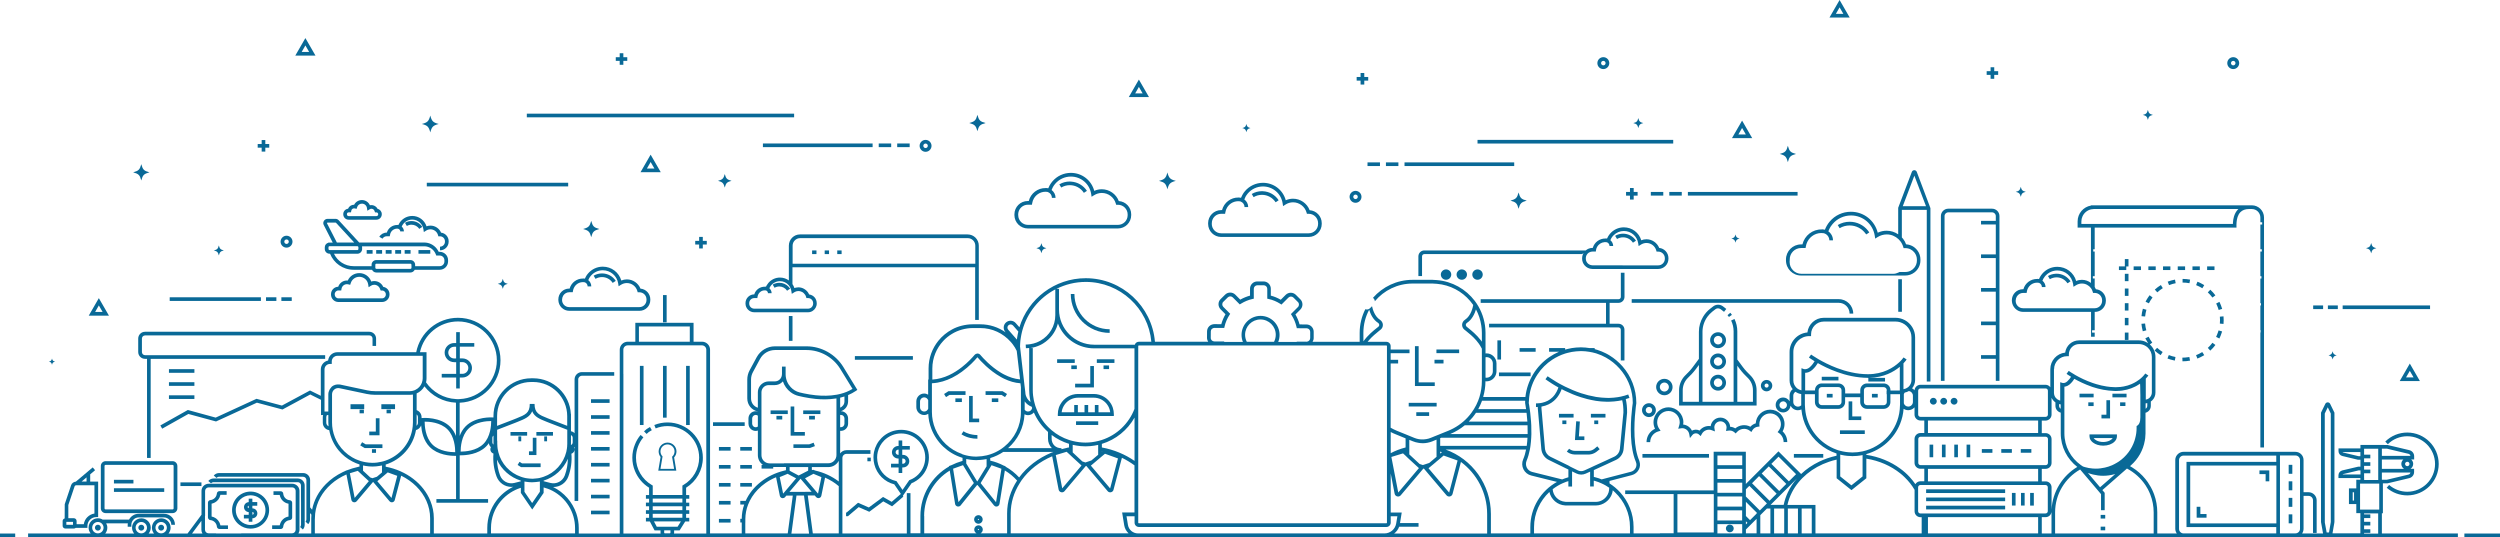 <?xml version="1.0" encoding="utf-8"?>
<!-- Generator: Adobe Illustrator 22.0.1, SVG Export Plug-In . SVG Version: 6.00 Build 0)  -->
<svg version="1.1" id="_x2014_ÎÓÈ_x5F_1" xmlns="http://www.w3.org/2000/svg" xmlns:xlink="http://www.w3.org/1999/xlink"
	 x="0px" y="0px" width="4653.9px" height="1000px" viewBox="0 0 4653.9 1000" style="enable-background:new 0 0 4653.9 1000;"
	 xml:space="preserve">
<style type="text/css">
	.st0{fill:#096997;}
</style>
<g>
	<polygon class="st0" points="1308.3,462.5 1308.3,455.2 1315.7,455.2 1315.7,448.4 1308.3,448.4 1308.3,441 1301.5,441 
		1301.5,448.4 1294.2,448.4 1294.2,455.2 1301.5,455.2 1301.5,462.5 	"/>
	<polygon class="st0" points="2532.8,157.4 2539.7,157.4 2539.7,150.1 2547,150.1 2547,143.3 2539.7,143.3 2539.7,135.9 
		2532.8,135.9 2532.8,143.3 2525.5,143.3 2525.5,150.1 2532.8,150.1 	"/>
	<polygon class="st0" points="1153.6,120.6 1160.4,120.6 1160.4,113.3 1167.7,113.3 1167.7,106.5 1160.4,106.5 1160.4,99.1 
		1153.6,99.1 1153.6,106.5 1146.3,106.5 1146.3,113.3 1153.6,113.3 	"/>
	<polygon class="st0" points="3034.3,350 3034.3,357.3 3027,357.3 3027,364.2 3034.3,364.2 3034.3,371.5 3041.2,371.5 3041.2,364.2 
		3048.5,364.2 3048.5,357.3 3041.2,357.3 3041.2,350 	"/>
	<polygon class="st0" points="3705.6,146.7 3712.4,146.7 3712.4,139.4 3719.7,139.4 3719.7,132.5 3712.4,132.5 3712.4,125.2 
		3705.6,125.2 3705.6,132.5 3698.3,132.5 3698.3,139.4 3705.6,139.4 	"/>
	<polygon class="st0" points="487.1,282.2 493.9,282.2 493.9,274.9 501.2,274.9 501.2,268.1 493.9,268.1 493.9,260.7 487.1,260.7 
		487.1,268.1 479.7,268.1 479.7,274.9 487.1,274.9 	"/>
	<rect x="1420.2" y="267.1" class="st0" width="204.2" height="6.8"/>
	<rect x="1635.8" y="267.1" class="st0" width="23.2" height="6.8"/>
	<rect x="1670.2" y="267.1" class="st0" width="23.2" height="6.8"/>
	<rect x="315.9" y="553.4" class="st0" width="169.8" height="6.8"/>
	<rect x="495.2" y="553.4" class="st0" width="19.3" height="6.8"/>
	<rect x="523.8" y="553.4" class="st0" width="19.3" height="6.8"/>
	<rect x="2614.6" y="302.3" class="st0" width="204.2" height="6.8"/>
	<rect x="2580" y="302.3" class="st0" width="23.2" height="6.8"/>
	<rect x="2545.7" y="302.3" class="st0" width="23.2" height="6.8"/>
	<rect x="3142.1" y="357.3" class="st0" width="204.2" height="6.8"/>
	<rect x="3107.5" y="357.3" class="st0" width="23.2" height="6.8"/>
	<rect x="3073.1" y="357.3" class="st0" width="23.2" height="6.8"/>
	<rect x="4361" y="568.6" class="st0" width="162.7" height="6.8"/>
	<rect x="4333.5" y="568.6" class="st0" width="18.5" height="6.8"/>
	<rect x="4306.1" y="568.6" class="st0" width="18.5" height="6.8"/>
	<rect x="794.5" y="340.2" class="st0" width="263.2" height="6.8"/>
	<rect x="980.7" y="211.6" class="st0" width="497.6" height="6.8"/>
	<rect x="2750.5" y="260.4" class="st0" width="364.3" height="6.8"/>
	<path class="st0" d="M3243,224.5l-18.8,32.6h37.6L3243,224.5z M3243,238.2l7,12.1h-13.9L3243,238.2z"/>
	<path class="st0" d="M2120.1,148.1l-18.8,32.6h37.6L2120.1,148.1z M2120.1,161.8l7,12.1h-13.9L2120.1,161.8z"/>
	<path class="st0" d="M4486,676.8l-18.8,32.6h37.6L4486,676.8z M4486,690.4l7,12.1h-14L4486,690.4z"/>
	<path class="st0" d="M3424.5,0l-18.8,32.6h37.6L3424.5,0z M3424.5,13.7l7,12.1h-13.9L3424.5,13.7z"/>
	<path class="st0" d="M184,555l-18.8,32.6h37.6L184,555z M184,568.6l7,12.1h-13.9L184,568.6z"/>
	<path class="st0" d="M1211.2,287.9l-18.8,32.6h37.6L1211.2,287.9z M1211.2,301.6l7,12.1h-13.9L1211.2,301.6z"/>
	<path class="st0" d="M568.5,70.9l-18.8,32.6h37.6L568.5,70.9z M568.5,84.6l7,12.1h-13.9L568.5,84.6z"/>
	<path class="st0" d="M1723,282.6c6.1,0,11.1-5,11.1-11.1s-5-11.1-11.1-11.1s-11.1,5-11.1,11.1S1716.9,282.6,1723,282.6z
		 M1723,267.2c2.3,0,4.2,1.9,4.2,4.2s-1.9,4.2-4.2,4.2s-4.2-1.9-4.2-4.2S1720.7,267.2,1723,267.2z"/>
	<path class="st0" d="M533.4,461c6.1,0,11.1-5,11.1-11.1s-5-11.1-11.1-11.1s-11.1,5-11.1,11.1S527.3,461,533.4,461z M533.4,445.7
		c2.3,0,4.2,1.9,4.2,4.2s-1.9,4.2-4.2,4.2s-4.2-1.9-4.2-4.2S531.1,445.7,533.4,445.7z"/>
	<path class="st0" d="M2984.7,128.6c6.1,0,11.1-5,11.1-11.1s-5-11.1-11.1-11.1s-11.1,5-11.1,11.1
		C2973.6,123.7,2978.5,128.6,2984.7,128.6z M2984.7,113.3c2.3,0,4.2,1.9,4.2,4.2s-1.9,4.2-4.2,4.2s-4.2-1.9-4.2-4.2
		S2982.3,113.3,2984.7,113.3z"/>
	<path class="st0" d="M2523.4,377.5c6.1,0,11.1-5,11.1-11.1s-5-11.1-11.1-11.1s-11.1,5-11.1,11.1
		C2512.4,372.5,2517.3,377.5,2523.4,377.5z M2523.4,362.2c2.3,0,4.2,1.9,4.2,4.2s-1.9,4.2-4.2,4.2s-4.2-1.9-4.2-4.2
		S2521.1,362.2,2523.4,362.2z"/>
	<path class="st0" d="M4157.3,128.6c6.1,0,11.1-5,11.1-11.1s-5-11.1-11.1-11.1s-11.1,5-11.1,11.1
		C4146.2,123.7,4151.2,128.6,4157.3,128.6z M4157.3,113.3c2.3,0,4.2,1.9,4.2,4.2s-1.9,4.2-4.2,4.2c-2.3,0-4.2-1.9-4.2-4.2
		S4155,113.3,4157.3,113.3z"/>
	<path class="st0" d="M3049.8,238.4c1.7-6.3,3-7.7,9.3-9.3c-6.3-1.7-7.7-3-9.3-9.3c-1.7,6.3-3,7.7-9.3,9.3
		C3046.8,230.7,3048.2,232.1,3049.8,238.4z"/>
	<path class="st0" d="M1929.3,462c6.3,1.7,7.7,3,9.3,9.3c1.7-6.3,3-7.7,9.3-9.3c-6.3-1.7-7.7-3-9.3-9.3
		C1937,458.9,1935.6,460.3,1929.3,462z"/>
	<path class="st0" d="M3998.4,223.2c1.7-6.3,3-7.7,9.3-9.3c-6.3-1.7-7.7-3-9.3-9.3c-1.7,6.3-3,7.7-9.3,9.3
		C3995.4,215.6,3996.8,216.9,3998.4,223.2z"/>
	<path class="st0" d="M3761.8,366.4c1.7-6.3,3-7.7,9.3-9.3c-6.3-1.7-7.7-3-9.3-9.3c-1.7,6.3-3,7.7-9.3,9.3
		C3758.8,358.8,3760.1,360.1,3761.8,366.4z"/>
	<path class="st0" d="M926.7,528.4c6.3,1.7,7.7,3,9.3,9.3c1.7-6.3,3-7.7,9.3-9.3c-6.3-1.7-7.7-3-9.3-9.3
		C934.3,525.4,933,526.7,926.7,528.4z"/>
	<path class="st0" d="M407.4,475.5c1.7-6.3,3-7.7,9.3-9.3c-6.3-1.7-7.7-3-9.3-9.3c-1.7,6.3-3,7.7-9.3,9.3
		C404.4,467.8,405.7,469.2,407.4,475.5z"/>
	<path class="st0" d="M1361.8,336.6c-8.5-2.3-10.3-4.1-12.6-12.6c-2.3,8.5-4.1,10.3-12.6,12.6c8.5,2.3,10.3,4.1,12.6,12.6
		C1351.4,340.7,1353.3,338.9,1361.8,336.6z"/>
	<path class="st0" d="M1819.5,244.2c2.7-10.2,4.9-12.4,15.2-15.2c-10.2-2.7-12.4-4.9-15.2-15.2c-2.7,10.2-4.9,12.4-15.2,15.2
		C1814.6,231.8,1816.8,234,1819.5,244.2z"/>
	<path class="st0" d="M96.8,679c1-3.9,1.9-4.8,5.8-5.8c-3.9-1-4.8-1.9-5.8-5.8c-1,3.9-1.9,4.8-5.8,5.8C94.9,674.2,95.7,675,96.8,679
		z"/>
	<path class="st0" d="M4334.7,661.5c5.2,1.4,6.3,2.5,7.6,7.6c1.4-5.2,2.5-6.3,7.6-7.6c-5.2-1.4-6.3-2.5-7.6-7.6
		C4341,659,4339.9,660.1,4334.7,661.5z"/>
	<path class="st0" d="M2320.2,246c1.4-5.2,2.5-6.3,7.6-7.6c-5.2-1.4-6.3-2.5-7.6-7.6c-1.4,5.2-2.5,6.3-7.6,7.6
		C2317.7,239.7,2318.8,240.8,2320.2,246z"/>
	<path class="st0" d="M3238.3,444.1c-5.2-1.4-6.3-2.5-7.6-7.6c-1.4,5.2-2.5,6.3-7.6,7.6c5.2,1.4,6.3,2.5,7.6,7.6
		C3232,446.6,3233.1,445.5,3238.3,444.1z"/>
	<path class="st0" d="M2842.1,373.5c-10.2-2.7-12.4-4.9-15.2-15.2c-2.7,10.2-4.9,12.4-15.1,15.2c10.2,2.7,12.4,4.9,15.1,15.2
		C2829.7,378.5,2831.9,376.3,2842.1,373.5z"/>
	<path class="st0" d="M3328.2,301.8c2.7-10.2,4.9-12.4,15.2-15.2c-10.2-2.7-12.4-4.9-15.2-15.2c-2.7,10.2-4.9,12.4-15.1,15.2
		C3323.3,289.3,3325.5,291.6,3328.2,301.8z"/>
	<path class="st0" d="M263,336c2.7-10.2,4.9-12.4,15.2-15.2c-10.2-2.7-12.4-4.9-15.2-15.2c-2.7,10.2-4.9,12.4-15.1,15.2
		C258.1,323.6,260.3,325.8,263,336z"/>
	<path class="st0" d="M4414.1,471.6c1.7-6.5,3.1-7.9,9.6-9.6c-6.5-1.7-7.9-3.1-9.6-9.6c-1.7,6.5-3.1,7.9-9.6,9.6
		C4410.9,463.7,4412.3,465.1,4414.1,471.6z"/>
	<path class="st0" d="M1100.6,441.5c2.7-10.2,4.9-12.4,15.2-15.2c-10.2-2.7-12.4-4.9-15.2-15.2c-2.7,10.2-4.9,12.4-15.1,15.2
		C1095.7,429.1,1097.9,431.3,1100.6,441.5z"/>
	<path class="st0" d="M2173.2,352.4c2.8-10.6,5.1-12.9,15.7-15.7c-10.6-2.8-12.9-5.1-15.7-15.7c-2.8,10.6-5.1,12.9-15.7,15.7
		C2168.1,339.5,2170.4,341.7,2173.2,352.4z"/>
	<path class="st0" d="M801,246.5c2.8-10.6,5.1-12.9,15.7-15.7c-10.6-2.8-12.9-5.1-15.7-15.7c-2.8,10.6-5.1,12.9-15.7,15.7
		C795.9,233.5,798.2,235.8,801,246.5z"/>
	<path class="st0" d="M3619.9,709V402.2c0-3.8,3.1-6.9,6.9-6.9h49.1h32.5c3.8,0,6.9,3.1,6.9,6.9v8.9h-27.5v6.8h27.5v55.7h-27.5v6.8
		h27.5v55.7h-27.5v6.8h27.5v55.7h-27.5v6.8h27.5v55.7h-27.5v6.8h27.5V709h3.4h3.4V402.2c0-7.6-6.2-13.7-13.7-13.7h-81.6
		c-7.6,0-13.7,6.2-13.7,13.7V709h3.4H3619.9z"/>
	<path class="st0" d="M3443.1,583.8h3.4h3.4c0-14.8-12-26.9-26.9-26.9h-385.5v3.4v3.4H3423C3434.1,563.7,3443.1,572.7,3443.1,583.8z
		"/>
	<polygon class="st0" points="3181.4,848.6 3181.4,845.1 3057.5,845.1 3057.5,848.6 3057.5,852 3181.4,852 	"/>
	<polygon class="st0" points="3394.1,848.6 3394.1,845.1 3339.4,845.1 3339.4,848.6 3339.4,852 3394.1,852 	"/>
	<path class="st0" d="M2996.4,563.8h16.6c3.1,0,5.9-1.3,8-3.4c1.9-2,3.1-4.7,3.1-7.6v-45.1h-3.4h-3.4v45.1c0,2.3-1.9,4.2-4.2,4.2
		h-16.6h-3.4h-3.4h-19.1h-56.8h-157.4v3.4v3.4h157.4h41.2h15.6h19.1v25.8v13.1h-18.8h-0.3h-27h-29.8H2772v3.4v3.4h141.7h29.8h27h0.3
		h18.8h3.4h3.4h16.6c2.3,0,4.2,1.9,4.2,4.2V671h3.4h3.4v-57.3c0-6.1-5-11-11-11h-16.6v-13.1L2996.4,563.8L2996.4,563.8z"/>
	<path class="st0" d="M3086.9,500.7c10.5,0,19-8.5,19-19v-1.2c0-9.9-7.6-18-17.2-19c-3.9-9.6-13.3-16.1-23.8-16.1
		c-3.3,0-6.6,0.6-9.6,1.9c-4.2-14.2-17.2-24.1-32.4-24.1c-10,0-19.5,4.4-25.9,12.1c-1.4,1.7-2.6,3.4-3.7,5.3
		c-0.6,1.1-1.2,2.3-1.7,3.5c-0.9-0.2-1.9-0.3-2.8-0.3v0.2c-11.1-0.2-20.8,7-23.8,17.5h-0.7c-4.7,0-9,1.8-12.4,4.7h-300.5
		c-6.1,0-11,5-11,11v36.7h3.4h3.4v-36.7c0-2.3,1.9-4.2,4.2-4.2h293.7c0.9-0.8,1.8-1.4,2.8-2c-0.4,0.7-0.8,1.3-1.1,2
		c-1,2.3-1.6,4.8-1.6,7.5v1.2c0,4.6,1.7,8.7,4.4,12c3.5,4.2,8.7,7,14.6,7h20.4h32.5h3.4h3.4H3086.9z M3017.2,493.9h-32.5h-20.4
		c-0.5,0-1.1-0.1-1.6-0.2c-6-0.8-10.6-5.9-10.6-12v-1.2c0-2.9,1-5.4,2.7-7.5c0.2-0.3,0.4-0.5,0.6-0.8c1-1.1,2.2-2,3.6-2.6
		c1.6-0.8,3.4-1.3,5.3-1.3h3.3h3.1l0.3-2.2l0.1-0.7c0.6-3.6,2.2-6.7,4.5-9.2c3.8-4.1,9.5-6.2,15.6-5.2c0.1,0,0.3,0.1,0.4,0.1
		c2.7,1.1,4.6,3.8,4.6,6.9h6.8c0-4.4-2.1-8.3-5.2-10.9c0.4-1.1,0.9-2.2,1.5-3.2c0.8-1.5,1.8-2.9,2.9-4.2c0.5-0.6,1-1.1,1.6-1.7
		c5.1-5.1,11.9-8,19.1-8c13.4,0,24.6,9.6,26.7,22.9l0.3,2l0.5,3.2l4.4-2.8c0.3-0.2,0.6-0.3,0.9-0.5c2.8-1.6,6-2.5,9.3-2.5
		c8.3,0,15.8,5.6,18.1,13.6l0.7,2.5h3.2c6.7,0,12.2,5.5,12.2,12.2v1.2c0,6.7-5.5,12.2-12.2,12.2h-5.4H3024h-3.4L3017.2,493.9
		L3017.2,493.9z"/>
	<polygon class="st0" points="2849.3,696.8 2849.3,693.4 2790.4,693.4 2790.4,696.8 2790.4,700.3 2849.3,700.3 	"/>
	<path class="st0" d="M2696.9,502.9c-1.5-0.9-3.1-1.4-5-1.4c-1.8,0-3.5,0.5-5,1.4c-1.4,0.8-2.5,2-3.4,3.4c-0.6,1-1,2.2-1.2,3.4
		c-0.1,0.5-0.1,0.9-0.1,1.4c0,5.3,4.3,9.7,9.7,9.7c5.3,0,9.7-4.3,9.7-9.7c0-0.5-0.1-0.9-0.1-1.4c-0.2-1.2-0.6-2.4-1.2-3.4
		C2699.4,504.9,2698.3,503.7,2696.9,502.9z"/>
	<path class="st0" d="M2726.2,502.9c-1.5-0.9-3.1-1.4-5-1.4s-3.5,0.5-5,1.4c-1.4,0.8-2.5,2-3.4,3.4c-0.6,1-1,2.2-1.2,3.4
		c-0.1,0.5-0.1,0.9-0.1,1.4c0,5.3,4.3,9.7,9.7,9.7c5.3,0,9.7-4.3,9.7-9.7c0-0.5-0.1-0.9-0.1-1.4c-0.2-1.2-0.6-2.4-1.2-3.4
		C2728.7,504.9,2727.6,503.7,2726.2,502.9z"/>
	<path class="st0" d="M2760.2,511.1c0-0.5-0.1-0.9-0.1-1.4c-0.2-1.2-0.6-2.4-1.2-3.4c-0.8-1.4-2-2.6-3.4-3.4c-1.5-0.9-3.1-1.4-5-1.4
		c-1.8,0-3.5,0.5-5,1.4c-1.4,0.8-2.5,2-3.4,3.4c-0.6,1-1,2.2-1.2,3.4c-0.1,0.5-0.1,0.9-0.1,1.4c0,5.3,4.3,9.7,9.7,9.7
		S2760.2,516.4,2760.2,511.1z"/>
	<rect x="2787.5" y="633.6" class="st0" width="6.8" height="35.7"/>
	<rect x="2828.8" y="648" class="st0" width="29.9" height="6.8"/>
	<polygon class="st0" points="2634,644.4 2634,718.6 2668,718.6 2670.9,718.6 2670.9,711.8 2668,711.8 2640.9,711.8 2640.9,644.4 	
		"/>
	<polygon class="st0" points="2683,657.4 2689.8,657.4 2716.3,657.4 2716.3,650.6 2689.8,650.6 2683,650.6 2674.8,650.6 2674,650.6 
		2674,657.4 2674.8,657.4 	"/>
	<polygon class="st0" points="2643.8,767.4 2641.5,767.4 2640.4,767.4 2636.5,767.4 2636.5,769 2636.5,772.8 2636.5,774.3 
		2640.4,774.3 2642.3,774.3 2643.8,774.3 2647.2,774.3 2655.4,774.3 2660.4,774.3 2660.4,772.4 2660.4,768.7 2660.4,767.4 
		2656.2,767.4 2647.2,767.4 	"/>
	<polygon class="st0" points="2670.4,669.7 2670.4,676.6 2671.4,676.6 2674.8,676.6 2687.2,676.6 2687.2,669.7 2674.8,669.7 
		2671.4,669.7 	"/>
	<polygon class="st0" points="2622.4,756.7 2640.4,756.7 2643.8,756.7 2647.2,756.7 2668,756.7 2671.4,756.7 2674.4,756.7 
		2674.4,749.9 2671.4,749.9 2668,749.9 2647.3,749.9 2643.8,749.9 2640.4,749.9 2622.4,749.9 	"/>
	<path class="st0" d="M849.1,723.1h6.6h0.2v-20.3h4.9c9.8,0,17.8-8,17.8-17.8s-8-17.8-17.8-17.8H856v-21.8h26.9v-6.8H856v-20.3h-6.8
		v20.3h-3.7c-9.8,0-17.8,8-17.8,17.8s8,17.8,17.8,17.8h3.7V696h-26.9v6.8h26.9v20.3H849.1z M856,674.1h4.9c6,0,10.9,4.9,10.9,10.9
		s-4.9,10.9-10.9,10.9H856V674.1z M845.4,667.3c-6,0-10.9-4.9-10.9-10.9s4.9-10.9,10.9-10.9h3.7v21.8L845.4,667.3L845.4,667.3z"/>
	<polygon class="st0" points="375,901.4 375,898 335.9,898 335.9,901.4 335.9,904.8 375,904.8 	"/>
	<path class="st0" d="M696.7,644h3.4v-13.8c0-6.9-5.7-12.6-12.6-12.6H269.9c-6.9,0-12.6,5.7-12.6,12.6v25.2
		c0,6.9,5.7,12.6,12.6,12.6h3.8v184.5h3.4h3.4V668h324.8v-3.4v-3.4H280.6h-3.4h-3.4H270c-3.2,0-5.8-2.6-5.8-5.8v-25.2
		c0-3.2,2.6-5.8,5.8-5.8h417.7c3.2,0,5.8,2.6,5.8,5.8V644H696.7z"/>
	<rect x="314.5" y="687.2" class="st0" width="47.4" height="6.8"/>
	<rect x="314.5" y="711.5" class="st0" width="47.4" height="6.8"/>
	<rect x="314.5" y="735.9" class="st0" width="47.4" height="6.8"/>
	<polygon class="st0" points="1468.5,588.3 1468.5,634.5 1471.9,634.5 1475.3,634.5 1475.3,588.3 1471.9,588.3 	"/>
	<rect x="1511.8" y="466.2" class="st0" width="8.1" height="6.8"/>
	<rect x="1535.2" y="466.2" class="st0" width="8.1" height="6.8"/>
	<rect x="1558.6" y="466.2" class="st0" width="8.1" height="6.8"/>
	<rect x="1591.4" y="662.9" class="st0" width="108" height="6.8"/>
	<polygon class="st0" points="1386.3,789.5 1386.3,786.1 1327.3,786.1 1327.3,789.5 1327.3,792.9 1386.3,792.9 	"/>
	<rect x="1234.2" y="549.3" class="st0" width="6.8" height="50.8"/>
	<rect x="1191.2" y="681.1" class="st0" width="6.8" height="110.1"/>
	<rect x="1234.2" y="681.1" class="st0" width="6.8" height="96.4"/>
	<rect x="1277.2" y="681.1" class="st0" width="6.8" height="110.1"/>
	<rect x="1100.2" y="743.2" class="st0" width="34.6" height="6.8"/>
	<rect x="1100.2" y="772.9" class="st0" width="34.6" height="6.8"/>
	<rect x="1100.2" y="802.5" class="st0" width="34.6" height="6.8"/>
	<rect x="1100.2" y="832.1" class="st0" width="34.6" height="6.8"/>
	<rect x="1100.2" y="861.7" class="st0" width="34.6" height="6.8"/>
	<rect x="1100.2" y="891.3" class="st0" width="34.6" height="6.8"/>
	<rect x="1100.2" y="921" class="st0" width="34.6" height="6.8"/>
	<rect x="1100.2" y="950.6" class="st0" width="34.6" height="6.8"/>
	<rect x="1338.3" y="832.1" class="st0" width="21.7" height="6.8"/>
	<rect x="1378" y="832.1" class="st0" width="21.7" height="6.8"/>
	<rect x="1338.3" y="865.6" class="st0" width="21.7" height="6.8"/>
	<rect x="1378" y="865.6" class="st0" width="21.7" height="6.8"/>
	<rect x="1338.3" y="899.1" class="st0" width="21.7" height="6.8"/>
	<rect x="1378" y="899.1" class="st0" width="21.7" height="6.8"/>
	<rect x="1338.3" y="932.5" class="st0" width="21.7" height="6.8"/>
	<rect x="1338.3" y="966" class="st0" width="21.7" height="6.8"/>
	<polygon class="st0" points="1822.8,786 1822.8,779.2 1818.9,779.2 1810.8,779.2 1810.8,740 1810.8,737.1 1804,737.1 1804,740 
		1804,786 1818.9,786 	"/>
	<path class="st0" d="M1801.9,814.1c1.3,0.4,2.7,0.8,4,1.1c4.2,1,8.5,1.5,13,1.5c0.2,0,0.4,0,0.6,0v-5.5v-1.3c-0.2,0-0.4,0-0.6,0
		c-3,0-6-0.4-8.8-0.9c-1.9-0.3-3.7-0.7-5.5-1.2c-4-1.2-7.8-2.8-11-5l-3,4.5l-0.8,1.2c0.3,0.2,0.5,0.3,0.8,0.5c2.4,1.5,5,2.8,7.8,3.9
		C1799.5,813.4,1800.7,813.8,1801.9,814.1z"/>
	<polygon class="st0" points="1797.4,735.2 1797.4,733.1 1797.4,728.3 1790.6,728.3 1772.5,728.3 1765.5,728.3 1758,733.1 
		1757.5,733.5 1759.4,736.6 1761.1,739.2 1765.3,736.6 1767.5,735.2 1772.5,735.2 1790.6,735.2 	"/>
	<polygon class="st0" points="1864.5,735.2 1866,736.1 1866.7,736.6 1869.5,738.3 1870.9,739.2 1872.6,736.6 1874.6,733.5 
		1874.1,733.1 1869.5,730.2 1866.5,728.3 1866,728.3 1862.6,728.3 1834.7,728.3 1834.7,733.1 1834.7,735.2 1862.6,735.2 	"/>
	<polygon class="st0" points="1790.6,748.4 1790.6,741.6 1790.6,741.6 1778.5,741.6 1778.5,748.4 	"/>
	<rect x="1846.3" y="741.6" class="st0" width="12.1" height="6.8"/>
	<path class="st0" d="M1818.9,974.6c0.8,0.3,1.6,0.4,2.4,0.4c4.4,0,8-3.6,8-8s-3.6-8-8-8c-0.9,0-1.7,0.2-2.4,0.4
		c-3.2,1-5.5,4-5.5,7.5C1813.4,970.6,1815.7,973.6,1818.9,974.6z M1821.4,965.9c0.6,0,1.1,0.5,1.1,1.1c0,1.2-2.3,1.2-2.3,0
		C1820.2,966.5,1820.7,965.9,1821.4,965.9z"/>
	<rect x="1445.4" y="774.1" class="st0" width="10.8" height="6.8"/>
	<rect x="1434.5" y="764" class="st0" width="32" height="6.8"/>
	<polygon class="st0" points="1518.4,770.8 1527.2,770.8 1527.2,764 1518.4,764 1496.4,764 1495.2,764 1495.2,770.8 1496.4,770.8 	
		"/>
	<rect x="1506.2" y="774.1" class="st0" width="10.8" height="6.8"/>
	<polygon class="st0" points="1496.4,811 1498.3,811 1498.3,804.2 1496.4,804.2 1478.6,804.2 1478.6,756.7 1471.9,756.7 
		1471.8,756.7 1471.8,811 1471.9,811 	"/>
	<polygon class="st0" points="1506.5,827.1 1496.4,827.1 1477,827.1 1477,829.4 1477,832.8 1477,833.9 1496.4,833.9 1507.7,833.9 
		1507.8,833.9 1511.3,832.6 1517,830.5 1514.6,824.1 	"/>
	<path class="st0" d="M2065.7,619.7v-6.8c-36.2,0-65.6-29.4-65.6-65.6h-6.8C1993.3,587.2,2025.8,619.7,2065.7,619.7z"/>
	<path class="st0" d="M2070.3,755.7c-0.5-1.2-1.1-2.3-1.7-3.4c-6.5-11.3-18.6-18.9-32.6-18.9h-29.2c-13.9,0-26.1,7.6-32.6,18.9
		c-0.6,1.1-1.2,2.2-1.8,3.4c-0.5,1.1-0.9,2.3-1.3,3.4c-1.2,3.7-1.9,7.7-1.9,11.9v3.4h32h6h12.8h1h12.8h6h33.7V771
		c0-4.1-0.7-8.1-1.9-11.9C2071.3,757.9,2070.8,756.8,2070.3,755.7z M2044.9,767.5v-8.4v-3.4v-1.8h-6.8v1.8v3.4v8.4h-12.4v-8.4v-3.4
		v-1.8h-6.8v1.8v3.4v8.4h-12.4v-8.4v-3.4v-1.8h-6.8v1.8v3.4v8.4h-23.4c0.3-3,1.1-5.8,2.2-8.4c0.5-1.2,1.1-2.3,1.7-3.4
		c0.7-1.2,1.4-2.3,2.3-3.4c5.6-7.3,14.5-12,24.4-12h29.2c9.9,0,18.8,4.7,24.4,12c0.8,1.1,1.6,2.2,2.3,3.4c0.6,1.1,1.2,2.2,1.7,3.4
		c1.1,2.6,1.9,5.5,2.2,8.4H2044.9z"/>
	<polygon class="st0" points="2039.8,784.3 2003.1,784.3 2003.1,791.1 2043.2,791.1 2044.4,791.1 2044.4,784.9 2044.4,784.3 
		2044,784.3 	"/>
	<polygon class="st0" points="2001.4,721.2 2036.4,721.2 2036.4,681.4 2029.6,681.4 2029.6,714.3 2001.4,714.3 	"/>
	<rect x="1967.9" y="668.8" class="st0" width="32.8" height="6.8"/>
	<rect x="2041.8" y="668.8" class="st0" width="32.8" height="6.8"/>
	<rect x="2054.3" y="680.3" class="st0" width="10.3" height="6.8"/>
	<rect x="1994.3" y="680.3" class="st0" width="10.3" height="6.8"/>
	<polygon class="st0" points="674.1,823.2 670.6,829.1 672.3,830.1 675.2,831.9 678.1,833.6 678.9,834.1 680.6,834.1 709,834.1 
		711.9,834.1 711.9,832.3 711.9,827.2 708.2,827.2 702.5,827.2 684.3,827.2 680.8,827.2 680.6,827.1 679.6,826.5 676.5,824.7 	"/>
	<rect x="692.4" y="836.2" class="st0" width="7.6" height="6.8"/>
	<polygon class="st0" points="706.5,778.6 699.6,778.6 699.6,803.4 687.4,803.4 687.4,810.3 706.5,810.3 	"/>
	<polygon class="st0" points="678,752.5 655.5,752.5 652.5,752.5 652.5,761.6 655.5,761.6 678,761.6 	"/>
	<rect x="709.9" y="752.5" class="st0" width="25.5" height="9.1"/>
	<rect x="719.6" y="762.6" class="st0" width="8" height="6.8"/>
	<rect x="669.4" y="762.6" class="st0" width="8" height="6.8"/>
	<polygon class="st0" points="998.6,847.1 998.6,838.6 998.6,835.3 998.6,835 998.6,831.4 998.6,827.5 998.6,820.3 998.6,814.9 
		991.8,814.9 991.8,820.3 991.8,831.2 991.8,831.8 991.8,835 991.8,835.7 991.8,838.7 991.8,839.3 991.8,840.2 988.4,840.2 
		984.7,840.2 984.7,843.8 984.7,847.1 997.7,847.1 	"/>
	<polygon class="st0" points="977.5,862.7 977.1,862.7 971.9,862.7 967.1,859.7 963.5,865.6 970,869.6 971.8,869.6 975.6,869.6 
		977.7,869.6 979.9,869.6 981.2,869.6 984.6,869.6 997.6,869.6 1001.1,869.6 1001.6,869.6 1004.6,869.6 1005.8,869.6 1006.4,869.6 
		1006.4,864.7 1006.4,862.7 1004.7,862.7 1004.3,862.7 1001.2,862.7 998.1,862.7 997.8,862.7 984.4,862.7 983.4,862.7 981,862.7 	
		"/>
	<polygon class="st0" points="981.3,811 981.3,804.2 950.3,804.2 950.3,808.7 950.3,811 954.2,811 	"/>
	<polygon class="st0" points="970.3,820.3 970.3,820.2 970.3,812.4 965,812.4 965,817.2 965,820.3 965,821.1 965,821.5 965.7,821.5 
		970.3,821.5 	"/>
	<polygon class="st0" points="1029.4,811 1029.4,810.2 1029.4,804.2 998.5,804.2 998.5,811 1028,811 	"/>
	<polygon class="st0" points="1013.1,819.5 1013.1,820.3 1013.1,821.5 1016.5,821.5 1018.4,821.5 1018.4,820.4 1018.4,820.3 
		1018.4,816.5 1018.4,812.4 1013.1,812.4 	"/>
	<path class="st0" d="M1203.7,807.8c3.2-3.3,4.6-4,8.5-6.3l1.2-0.7l-1.7-2.9l-1.7-3l-1.2,0.7c-4,2.3-6,3.5-9.9,7.4l2.5,2.5
		L1203.7,807.8z"/>
	<path class="st0" d="M1259,876.2l-4.1-24.7c2.8-3,4.4-7,4.4-11.1c0-9.1-7.4-16.5-16.6-16.5c-9.1,0-16.6,7.4-16.6,16.5
		c0,3.8,1.3,7.4,3.6,10.3l-4.3,25.5H1259z M1229.5,840.4c0-7.3,5.9-13.1,13.1-13.1c7.3,0,13.1,5.9,13.1,13.1c0,4-1.8,7.5-4.6,9.9
		l3.8,22.5h-25.4l3.9-23.1C1231,847.3,1229.5,844,1229.5,840.4z"/>
	<rect x="1614.7" y="851.9" class="st0" width="6.3" height="6.8"/>
	<path class="st0" d="M1697,899.5c6.4-2.6,12.2-6.4,17.1-11.3c9.8-9.7,15.1-22.7,15.1-36.5s-5.4-26.8-15.1-36.5
		c-20.1-20.1-52.9-20.1-73,0c-7.3,7.3-12.1,16.4-14.1,26.2c-0.7,3.3-1,6.8-1,10.3c0,4.4,0.6,8.8,1.7,13c2.3,8.8,6.8,16.9,13.4,23.5
		c6.5,6.5,14.7,11.2,23.6,13.4l12.3,17.9l-17.1,14.7l-16.1-9.1l-26.4,19.6l-20.1-8.8l-4,3.4l-2.8,2.4l-2.8,2.4l-11.7,10h-0.8h-0.2v5
		v1.8h0.2h3.3l11.1-9.4l3-2.5l2.9-2.5l2.4-2l0.6-0.5l19.3,8.5l0.4,0.2l25.8-19.2l0.3-0.2l16,9l0.4,0.2l20.1-17.3h0.1l0,0l0,0v-0.1
		l0.8-0.7l-0.8-1v-0.7l10.5-15.2L1697,899.5z M1681,922v-1.3l0,0V922z M1681,910.7l-0.9,1.3l-11.3-16.4l-1.3-0.3
		c-8.2-1.9-15.7-6-21.6-11.9c-5.3-5.3-9.1-11.7-11.2-18.7c-1.2-4.2-1.9-8.5-1.9-13c0-3.5,0.4-6.9,1.2-10.3c1.9-8,5.9-15.4,11.9-21.4
		c8.7-8.7,20.2-13.1,31.7-13.1s22.9,4.4,31.7,13.1c8.5,8.5,13.1,19.7,13.1,31.7s-4.7,23.2-13.1,31.7c-4.5,4.5-9.7,7.9-15.7,10.1
		l-1,0.4l-1.1,1.6L1681,910.7z"/>
	<path class="st0" d="M1692.7,858.5c0-1.8-0.5-3.5-1.2-5.1c-1.9-3.9-5.9-6.7-10.5-6.7h-1.4v-5.3V837h14.1v-6.8h-14.1v-10.3h-6.8
		v10.3h-0.7c-6.3,0-11.4,5-11.7,11.3c0,0.2,0,0.3,0,0.4c0,6.5,5.3,11.7,11.7,11.7h0.7v9.7h-14.1v1.4v5.5h14.1v10.3h6.8v-10.3h1.4
		c0,0,0,0,0.1,0c4.6,0,8.6-2.7,10.5-6.6C1692.2,862,1692.7,860.3,1692.7,858.5z M1672.8,841.4v5.3h-0.7c-2.7,0-4.9-2.2-4.9-4.9
		c0-0.2,0.1-0.3,0.1-0.4c0.2-2.5,2.3-4.4,4.8-4.4h0.7V841.4z M1681,863.3h-1.4v-9.7h1.4c2.7,0,4.9,2.2,4.9,4.9
		C1685.8,861.1,1683.7,863.3,1681,863.3z"/>
	<path class="st0" d="M4114.6,539.3l-0.3,0.3l-2.1,2.3l-2.2,2.4v0.1l0,0c1.5,1.4,2.9,2.8,4.3,4.3c1.5,1.7,3,3.4,4.3,5.2l2.7-2
		l2.8-2.1C4121.3,546,4118.1,542.5,4114.6,539.3z"/>
	<path class="st0" d="M4090.7,524.4l-1.3,3.3l-1.2,3.1c4,1.6,7.9,3.5,11.5,5.8l1.8-2.8l1.8-3
		C4099.3,528.3,4095.1,526.1,4090.7,524.4z"/>
	<path class="st0" d="M4063,519.2v3.4v3.4c4.3,0,8.6,0.4,12.8,1.2l0.6-3.3l0.6-3.4C4072.4,519.7,4067.7,519.2,4063,519.2z"/>
	<path class="st0" d="M4024.4,533.6l-1.8-3c-4,2.5-7.8,5.3-11.3,8.5l2.4,2.6l2.2,2.5c3.2-2.9,6.7-5.5,10.3-7.8L4024.4,533.6z"/>
	<path class="st0" d="M4049.5,523.9l-0.6-3.4c-4.6,0.9-9.2,2.1-13.6,3.8l1.3,3.3l1.2,3.1c4-1.5,8.2-2.7,12.4-3.5L4049.5,523.9z"/>
	<path class="st0" d="M4139.5,595.9c0-2.3-0.1-4.7-0.3-7l-3.4,0.3l-3.4,0.3c0.2,2.1,0.3,4.2,0.3,6.4s-0.1,4.4-0.3,6.5l3.4,0.3
		l3.4,0.3C4139.4,600.7,4139.5,598.3,4139.5,595.9z"/>
	<path class="st0" d="M4062.7,669.3l0.1,3.3c4.7,0,9.5-0.4,14.1-1.3l-0.4-2l-0.3-1.4l-0.5-2.9l-0.1-0.4c-0.9,0.2-1.9,0.3-2.8,0.4
		c-3.3,0.5-6.7,0.8-10,0.8h-0.3l0.2,3.4V669.3z"/>
	<path class="st0" d="M4128.4,628.6l3.1,1.6c1.8-3.6,3.2-7.3,4.4-11.1c0.2-0.7,0.5-1.4,0.7-2.1l-3.4-1l-3.2-0.9
		c-0.4,1.3-0.9,2.7-1.3,4c-1,2.7-2,5.4-3.3,8L4128.4,628.6z"/>
	<path class="st0" d="M4099.6,655.4c-3.7,2.3-7.5,4.2-11.5,5.7l1.2,3.1l0.3,0.8l1,2.5c1.9-0.7,3.8-1.6,5.6-2.5
		c2.4-1.2,4.8-2.4,7.1-3.8l-1.8-3L4099.6,655.4z"/>
	<path class="st0" d="M4118.6,638.1c-1.3,1.8-2.7,3.4-4.2,5.1c-1.4,1.5-2.8,2.9-4.3,4.3c-0.1,0-0.1,0.1-0.1,0.1l0.1,0.2l2.1,2.3
		l2.2,2.4l0.2,0.2c3.5-3.2,6.7-6.7,9.5-10.5l-2.8-2.1L4118.6,638.1z"/>
	<path class="st0" d="M4133.3,576l3.4-0.9c-0.6-2.1-1.3-4.2-2.1-6.2c-0.6-1.5-1.2-2.9-1.8-4.3c-0.4-0.9-0.8-1.8-1.2-2.7l-3.1,1.6
		l-2.3,1.2l-0.7,0.3c0.6,1.3,1.2,2.6,1.8,4c1.1,2.6,2.1,5.3,2.9,8.1L4133.3,576z"/>
	<path class="st0" d="M4013.3,649.9l-2.4,2.6c3.5,3.2,7.3,6.1,11.3,8.6l1.9-3l1.8-2.8c-3.6-2.3-7.1-4.9-10.3-7.8L4013.3,649.9z"/>
	<path class="st0" d="M4036.1,664.1l-0.3,0.9l-0.9,2.4c1.9,0.7,3.8,1.4,5.7,1.9c2.6,0.8,5.2,1.5,7.9,2l0.4-2l0.3-1.4l0.5-2.9
		l0.1-0.4c-4.2-0.8-8.4-2-12.4-3.6L4036.1,664.1z"/>
	<path class="st0" d="M3993.2,602.2l-3.4,0.3l-3.4,0.3c0.4,4,1.1,8.1,2.1,12c0.2,0.6,0.3,1.3,0.4,1.9l3.4-0.9l3.2-0.9
		c-0.5-1.9-1-3.9-1.4-5.9C3993.7,606.7,3993.4,604.4,3993.2,602.2z"/>
	<path class="st0" d="M3998.4,563.7l1.7,0.9l0.2,0.1v-0.1c1.9-3.8,4.2-7.5,6.8-10.9l-2.7-2l-2.8-2.1c-1.2,1.5-2.2,3.1-3.3,4.7
		c-1.5,2.4-3,4.8-4.2,7.3l3.1,1.6L3998.4,563.7z"/>
	<path class="st0" d="M3994.1,576.2l-1.7-0.5l-3.3-1c-1.3,4.5-2.2,9.2-2.6,13.9l3.4,0.3l3.4,0.3c0.2-2.1,0.5-4.3,0.9-6.4
		c0.4-2.1,0.9-4.2,1.5-6.2L3994.1,576.2z"/>
	<rect x="3971.9" y="495.9" class="st0" width="13.7" height="6.8"/>
	<rect x="4081.4" y="495.9" class="st0" width="13.7" height="6.8"/>
	<rect x="4026.6" y="495.9" class="st0" width="13.7" height="6.8"/>
	<rect x="3999.3" y="495.9" class="st0" width="13.7" height="6.8"/>
	<polygon class="st0" points="4067.7,495.9 4056.4,495.9 4054,495.9 4054,502.7 4056.4,502.7 4067.7,502.7 	"/>
	<polygon class="st0" points="4114.3,502.7 4122.4,502.7 4122.4,495.9 4114.3,495.9 4110,495.9 4108.7,495.9 4108.7,502.7 
		4110,502.7 	"/>
	<polygon class="st0" points="3962.3,568.8 3962.3,564.5 3962.3,564.4 3955.5,564.4 3955.5,564.5 3955.5,568.8 3955.5,578.1 
		3962.3,578.1 	"/>
	<rect x="3955.5" y="537.1" class="st0" width="6.8" height="13.7"/>
	<polygon class="st0" points="3962.3,482.3 3955.5,482.3 3955.5,495.9 3944.5,495.9 3944.5,502.7 3958.2,502.7 3958.2,496 
		3962.3,496 	"/>
	<rect x="3955.5" y="591.8" class="st0" width="6.8" height="13.7"/>
	<polygon class="st0" points="3962.3,518.6 3962.3,514.3 3962.3,509.7 3955.5,509.7 3955.5,514.3 3955.5,518.6 3955.5,523.4 
		3962.3,523.4 	"/>
	<rect x="3955.5" y="619.1" class="st0" width="6.8" height="13.7"/>
	<polygon class="st0" points="3533.7,519.8 3533.7,580.4 3537.1,580.4 3540.5,580.4 3540.5,519.8 3537.1,519.8 	"/>
	<path class="st0" d="M263,987.8c3.1,0,5.5-2.5,5.5-5.5c0-3.1-2.5-5.5-5.5-5.5c-3.1,0-5.5,2.5-5.5,5.5
		C257.5,985.4,260,987.8,263,987.8z"/>
	<path class="st0" d="M182.2,987.8c3.1,0,5.5-2.5,5.5-5.5c0-3.1-2.5-5.5-5.5-5.5c-3.1,0-5.5,2.5-5.5,5.5
		C176.7,985.4,179.1,987.8,182.2,987.8z"/>
	<path class="st0" d="M300,987.8c3.1,0,5.5-2.5,5.5-5.5c0-3.1-2.5-5.5-5.5-5.5c-3.1,0-5.5,2.5-5.5,5.5
		C294.5,985.4,297,987.8,300,987.8z"/>
	<path class="st0" d="M196.6,858.5c-4.9,0-8.9,4-8.9,8.9v78.9c0,4.9,4,8.9,8.9,8.9h124.7c4.9,0,8.9-4,8.9-8.9v-44.9V879v-11.6
		c0-3.4-1.9-6.2-4.6-7.8c-1.3-0.7-2.7-1.1-4.2-1.1h-21.2h-23L196.6,858.5L196.6,858.5z M321.2,865.4c1.1,0,2,0.9,2,2V879v22.4v44.9
		c0,1.1-0.9,2-2,2H196.6c-1.1,0-2-0.9-2-2v-78.9c0-1.1,0.9-2,2-2h80.6h23H321.2z"/>
	<path class="st0" d="M121.7,983.9h15.9c1.3,0,2.5-0.5,3.4-1.3h21.7v-3.4c0-9.2,7.4-16.6,16.6-16.6h3.4v-66.1h-14.8V883l9.1-7.7
		l-4.4-5.2l-31.4,26.5c-3.8,0.2-7.6,2.9-8.8,6.6l-11.9,35.4l-0.1,26.5c-2.2,0.6-3.8,2.5-3.8,4.8v9.1
		C116.6,981.6,118.9,983.9,121.7,983.9z M161.1,888.7v7.7h-9.2L161.1,888.7z M127.2,940.1l1.4-4.2l10.3-30.6c0.3-1,1.7-2,2.7-2h28.8
		h5.4V956c-10.2,1.5-18.3,9.6-19.8,19.8h-13.4v-6c0-2.8-2.3-5.1-5.1-5.1h-10.3L127.2,940.1L127.2,940.1z M123.5,971.5h0.4h3.4h8.6
		v4.2v1.3h-12h-0.4C123.5,977,123.5,971.5,123.5,971.5z"/>
	<rect x="212.1" y="893.2" class="st0" width="36.3" height="6.8"/>
	<rect x="212.1" y="908.9" class="st0" width="93.6" height="6.8"/>
	<path class="st0" d="M1450.8,526.4c-2.1,0-4.1,0.3-6.1,0.8c-2.2,0.6-4.3,1.4-6.3,2.6l3.5,5.9c2.7-1.6,5.7-2.4,8.8-2.4
		c5.9,0,11.3,3,14.5,7.9l1.2-0.8l1.9-1.3l2.6-1.7c-0.8-1.2-1.7-2.3-2.6-3.3C1463.9,529.3,1457.6,526.4,1450.8,526.4z"/>
	<path class="st0" d="M1468.5,457.2V522c-4.7-3.3-10.3-5.3-16.5-5.3c-8.4,0-16.3,3.7-21.7,10.1c-1.2,1.4-2.2,2.9-3.1,4.4
		c-0.5,0.8-0.9,1.7-1.3,2.5c-0.6-0.1-1.3-0.2-1.9-0.2v0.2c-9.2-0.2-17.3,5.7-19.9,14.3h-0.1c-8.9,0-16.2,7.3-16.2,16.2v0.9
		c0,8.9,7.3,16.2,16.2,16.2h64.4h3.4h3.4h21h8c6,0,11.2-3.3,14-8.2c1.4-2.4,2.2-5.1,2.2-8v-0.9c0-2.7-0.7-5.3-1.9-7.5
		c-0.1-0.2-0.2-0.4-0.3-0.6c-2-3.5-5.3-6.2-9.3-7.4c-0.9-0.3-1.8-0.5-2.7-0.6c-0.4-1.1-1-2.1-1.6-3c-2.1-3.3-5-5.9-8.4-7.7
		c-3-1.6-6.4-2.5-9.9-2.5c-1.5,0-3,0.2-4.5,0.5c-1,0.2-2,0.5-3,0.8c-0.8-2.6-2.1-5.1-3.6-7.3c0-0.1-0.1-0.1-0.1-0.2l0.1,0.1v-31.2
		h21h294.2h24.9v98h3.4h3.4V457.2c0-11.5-9.3-20.8-20.8-20.8h-312.2C1477.8,436.4,1468.5,445.8,1468.5,457.2z M1475.3,546.2l3.1-2
		c0.4-0.3,0.9-0.5,1.4-0.8c1.7-0.9,3.5-1.4,5.4-1.5c0.4,0,0.8-0.1,1.1-0.1c1,0,2,0.1,3,0.3c2.6,0.6,5,1.8,6.9,3.6
		c2,1.8,3.5,4.1,4.3,6.7l0.7,2.5h3.1c5.2,0,9.4,4.2,9.4,9.4v0.9c0,5.2-4.2,9.4-9.4,9.4h-3.7h-4.3h-21h-3.4h-3.4h-64.4
		c-5.2,0-9.4-4.2-9.4-9.4v-0.9c0-5.2,4.2-9.4,9.4-9.4h5.7l0.5-2.9c0.6-3.7,2.6-6.8,5.4-8.9c2.6-2,6-2.9,9.6-2.5
		c0.3,0.1,0.6,0.1,0.9,0.2c2,0.8,3.4,2.8,3.4,5h6.8c0-3.6-1.6-6.8-4.1-9.1c0.3-0.7,0.6-1.5,0.9-2.2c0.7-1.2,1.4-2.3,2.3-3.4
		c0.8-0.9,1.6-1.7,2.5-2.5c3.9-3.3,8.8-5.2,13.9-5.2c6.6,0,12.5,2.9,16.5,7.7c1.4,1.7,2.6,3.7,3.4,5.9c0.6,1.5,1.1,3,1.3,4.7
		l0.3,1.7l0.5,3.5L1475.3,546.2z M1782.7,443.3h18.9c7.7,0,14,6.3,14,14V491h-24.9h-294.2h-21v-33.7c0-7.7,6.3-14,14-14h15H1782.7z"
		/>
	<path class="st0" d="M3828.4,516.3c8.2,0,15.8,4.1,20.3,11.1l0.6-0.4l5.1-3.3c-5.8-8.9-15.5-14.2-26.1-14.2c-0.6,0-1.1,0.1-1.7,0.1
		c-5,0.3-9.9,1.7-14.2,4.2l3.5,5.9C3819.8,517.5,3824.1,516.3,3828.4,516.3z"/>
	<path class="st0" d="M3766.1,580.6h126.5v46.3h3.4h3.4v-7.8h-3.4h-1.5v-4.3h1.5h3.4v-34.2h0.4c8.2,0,15.2-4.8,18.4-11.8
		c0.6-1.4,1.2-2.8,1.5-4.3c0.3-1.4,0.5-2.9,0.5-4.4v-1.3c0-10.7-8.2-19.5-18.6-20.4c-0.6-1.5-1.3-2.9-2.2-4.3v-15.7h-3.4v-4.3h3.4
		v-45.9h-2.7V464h2.7v-40.3h36.7h4.3h53.6h4.3h53.6h4.3h53.6h4.3h49.3l-0.1-3.5c0-0.6,0-1.4,0-2.1c0-1.3,0.1-2.8,0.2-4.3
		c0.5-6.2,2.2-13.7,7.1-18.8c3.8-3.9,9.1-5.9,15.8-5.9h5.6c8.7,0,15.8,7.1,15.8,15.8v8.8h3.4v4.3h-3.4v46h2.7v4.3h-2.7v45.9h2v4.3
		h-2v45.9h1.2v4.3h-1.2v45.9h0.5v4.3h-0.5V833h3.4h3.4V404.9c0-12.5-10.2-22.7-22.7-22.7h-5.6h-288.8h-5.1v0.5
		c-14.1,2.4-24.8,14.7-24.8,29.5v11.5h24.8v103c-4.7-3.6-10.5-5.8-16.8-5.8c-3.7,0-7.3,0.7-10.7,2.2c-4.4-15.6-18.6-26.4-35.2-26.4
		c-10.8,0-21,4.7-28,13c-1.5,1.8-2.8,3.7-4,5.7c-0.7,1.3-1.4,2.7-2,4.1l0,0c-1.1-0.2-2.1-0.4-3.3-0.4v0.2
		c-12-0.2-22.6,7.7-25.7,19.1h-1c-11.3,0-20.5,9.2-20.5,20.5v1.3C3745.7,571.4,3754.9,580.6,3766.1,580.6z M3874.6,416.9v-4.6
		c0-3.3,0.7-6.4,2-9.3c2.9-6.6,8.8-11.6,16-13.3c1.1-0.3,2.3-0.4,3.4-0.4c0.6,0,1.1-0.2,1.7-0.2h1.7h267.5c-0.4,0.4-0.8,0.7-1.1,1.1
		c-3.5,3.7-5.7,8.2-7.1,12.8c-1.1,3.7-1.7,7.4-1.9,10.8c-0.1,1.1-0.1,2.1-0.1,3.1h-257.2h-2h-1.5h-3.4H3874.6z M3752.5,558.9
		c0-2.6,0.8-5,2-7c2.4-3.9,6.7-6.6,11.6-6.6h3.6h3l0.5-2.9c0.6-3.5,2.1-6.6,4.2-9.2c4.2-5.1,10.8-7.9,18-6.7
		c0.2,0.1,0.3,0.1,0.5,0.1c3.1,1.3,5.2,4.3,5.2,7.8h6.8c0-4.8-2.3-9-5.8-11.8c0.5-1.3,1.1-2.6,1.7-3.8c0.9-1.6,2-3.2,3.2-4.7
		c0.3-0.4,0.6-0.7,1-1c5.6-6.1,13.5-9.6,21.8-9.6c14.8,0,27.1,10.6,29.4,25.2l0.3,2.2l0.5,3l4.4-2.8c0.2-0.1,0.4-0.2,0.5-0.3
		c3.2-1.9,6.9-3,10.7-3c6.7,0,12.9,3.3,16.8,8.5c1.4,1.9,2.6,4.1,3.2,6.5l0.2,0.6l0.5,1.9h2.9h0.4c7.5,0,13.6,6.1,13.6,13.6v1.3
		c0,1.5-0.3,3-0.8,4.4c-0.5,1.6-1.4,3-2.4,4.3c-2.5,3-6.2,4.9-10.4,4.9h-0.4h-3.4h-2.5h-0.9h-126.5c-7.5,0-13.6-6.1-13.6-13.6v-1.3
		H3752.5z"/>
	<path class="st0" d="M1991.5,344.7c10.6,0,20.4,5.3,26.2,14.3l0.1-0.1l5.6-3.6c-6.6-10.1-17.4-16.4-29.3-17.2
		c-0.9-0.1-1.8-0.2-2.7-0.2c-6.8,0-13.6,1.8-19.4,5.3l3.5,5.9C1980.4,346.2,1985.9,344.7,1991.5,344.7z"/>
	<path class="st0" d="M1913.3,425.3H2081c13.7,0,24.8-11.1,24.8-24.8V399c0-13.1-10.2-23.9-23.1-24.7c-4.9-13.1-17.6-22-31.7-22
		c-4.9,0-9.6,1-14,3c-5.2-19.7-22.8-33.5-43.5-33.5c-13.3,0-25.9,5.8-34.5,16c-1.8,2.2-3.5,4.5-4.9,7c-1,1.8-1.9,3.7-2.7,5.7
		c-0.2,0-0.4,0-0.6-0.1c-1.3-0.3-2.7-0.5-4.1-0.5v0.2c-14.9-0.3-28,9.8-31.6,24.1h-1.9c-13.7,0-24.8,11.1-24.8,24.8v1.6
		C1888.5,414.2,1899.7,425.3,1913.3,425.3z M1895.4,399c0-1,0.1-2,0.3-2.9c1.4-8.5,8.8-15,17.7-15h4.8h2.8l0.5-2.9
		c0.5-3.2,1.6-6.2,3.2-8.9c5-8.4,14.5-13.5,24.9-12.1c0.5,0.1,1,0.3,1.5,0.5c4.2,1.7,7.1,5.8,7.1,10.6h6.8c0-6-2.9-11.2-7.4-14.6
		c0.7-1.9,1.5-3.7,2.4-5.4c1-1.8,2.2-3.5,3.5-5.1c0.2-0.3,0.4-0.6,0.7-0.9c7.3-8.7,18-13.6,29.3-13.6c19,0,34.9,13.6,37.8,32.4
		l0.4,2.7l0.4,2.5l4.1-2.6l0.4-0.2c4.4-2.8,9.4-4.3,14.6-4.3c11.9,0,22.6,8,25.9,19.5l0.7,2.5h3.4c9.9,0,18,8.1,18,17.9v1.6
		c0,9.9-8.1,17.9-18,17.9h-8.9h-158.8c-9.9,0-18-8.1-18-17.9L1895.4,399L1895.4,399z"/>
	<path class="st0" d="M3443.3,419.7c11.9,0,22.9,5.8,29.8,15.4c0.3,0.4,0.7,0.8,1,1.3l5.7-3.7c-7.1-11-18.6-18.1-31.4-19.6
		c-1.7-0.2-3.4-0.3-5.1-0.3c-7.8,0-15.5,2.1-22.2,6.1l3.5,5.9C3430.2,421.4,3436.7,419.7,3443.3,419.7z"/>
	<path class="st0" d="M3324.7,483v1.8c0,15.5,12.6,28.1,28.1,28.1h180.8h3.4h3.4h6.4c6.3,0,12.1-2.1,16.8-5.6
		c6.9-5.1,11.4-13.3,11.4-22.5V483c0-6-1.9-11.6-5.2-16.2c-1.7-2.4-3.8-4.6-6.2-6.4c-3.3-2.5-7.2-4.2-11.5-5.1
		c-1.2-0.2-2.5-0.4-3.8-0.5c-1.3-3.7-3.2-7.1-5.5-10.1c-0.7-1-1.6-1.8-2.4-2.7v-51.3h23.2h23.2v319.5h3.4h3.4V387.4l-25.4-67.4
		c-0.7-1.9-2.6-3.2-4.6-3.2l0,0c-2.1,0-3.9,1.3-4.6,3.2l-25.4,66.8v49.4c-6.2-4.2-13.7-6.7-21.5-6.7c-5.8,0-11.4,1.3-16.6,3.7
		c-5.7-22.9-26-39-50-39c-15.3,0-29.7,6.7-39.5,18.4c-2.1,2.5-4,5.2-5.6,8.1c-1.2,2.2-2.3,4.5-3.2,6.9c-0.4-0.1-0.7-0.1-1.1-0.1
		c-1.5-0.4-3.1-0.6-4.7-0.6v0.2c-17.2-0.4-32.1,11.4-36.1,27.9h-2.6C3337.4,454.9,3324.7,467.5,3324.7,483z M3563.7,327l21.7,56.9
		h-43.3L3563.7,327z M3352.9,461.7h5.7h2.6l0.5-2.9c0.5-3.1,1.4-6,2.8-8.7c5.5-11,17.3-17.9,30.4-16c0.6,0.2,1.3,0.3,1.9,0.6
		c5,2,8.6,7,8.6,12.7h6.8c0-6.9-3.4-13-8.6-16.7c0.8-2.3,1.8-4.6,3-6.7c0.9-1.7,2-3.3,3.2-4.8c0.5-0.7,1.1-1.5,1.7-2.2
		c8.5-10.1,21-15.9,34.3-15.9c22.2,0,40.8,15.9,44.2,37.9l0.5,3.2l0.3,2l3.4-2.2l1-0.6c5.1-3.3,11.1-5,17.2-5
		c8.2,0,15.8,3.3,21.5,8.6c1.2,1.1,2.4,2.4,3.4,3.7c1.3,1.6,2.5,3.4,3.4,5.3c0.9,1.7,1.6,3.5,2.2,5.4l0.7,2.5h3.5
		c6.8,0,12.9,3.3,16.8,8.3c2.8,3.6,4.5,8.1,4.5,13v1.8c0,4.9-1.7,9.4-4.5,13c-3.9,5-9.9,8.3-16.8,8.3h-6.4h-3.4h-1.3
		c-0.7,0.4-1.4,0.8-2.1,1.1c-2.9,1.4-6.1,2.3-9.5,2.3h-171.1c-12,0-21.8-9.8-21.8-21.8v-1.6c0-0.8,0.2-1.6,0.2-2.4V483
		C3331.6,471.2,3341.1,461.7,3352.9,461.7z"/>
	<path class="st0" d="M3039.8,451.8l0.8-0.5l4.9-3.2c-5.3-8.2-14.4-13.1-24.1-13.1c-1.1,0-2.2,0.1-3.3,0.2c-4,0.5-7.9,1.7-11.4,3.8
		l3.5,5.9c3.4-2,7.2-3.1,11.2-3.1C3028.9,441.8,3035.7,445.5,3039.8,451.8z"/>
	<path class="st0" d="M2349.2,362.7c10.3,0,19.8,5.2,25.4,13.8l0.2-0.1l5.5-3.6c-6.5-10-17.3-16.2-29.1-16.8c-0.7,0-1.4-0.1-2.1-0.1
		c-6.7,0-13.2,1.8-18.9,5.2l3.5,5.9C2338.4,364.1,2343.8,362.7,2349.2,362.7z"/>
	<path class="st0" d="M2273.2,441.1h163.1c13.3,0,24.2-10.9,24.2-24.2v-1.5c0-12.8-10-23.3-22.5-24.1c-4.8-12.7-17.2-21.4-30.9-21.4
		c-4.7,0-9.3,1-13.6,2.9c-5.1-19.1-22.2-32.5-42.4-32.5c-13,0-25.2,5.7-33.6,15.6c-1.8,2.1-3.4,4.4-4.7,6.9c-1,1.7-1.8,3.6-2.6,5.4
		c-0.2,0-0.3,0-0.5-0.1c-1.3-0.3-2.6-0.5-4-0.5v0.1c-14.5-0.3-27.2,9.5-30.8,23.4h-1.7c-13.3,0-24.2,10.9-24.2,24.2v1.5
		C2249,430.2,2259.9,441.1,2273.2,441.1z M2255.9,415.3c0-1.1,0.1-2.2,0.3-3.3c1.6-8,8.6-14,17-14h4.6h2.8l0.5-2.9
		c0.5-3.3,1.7-6.3,3.3-8.9c4.8-7.9,14-12.8,24-11.4c0.5,0.1,1,0.3,1.5,0.5c4,1.6,6.9,5.6,6.9,10.2h6.8c0-5.8-2.8-10.9-7.2-14.2
		c0.7-1.8,1.4-3.5,2.3-5.2c1-1.8,2.2-3.5,3.5-5.1c0.2-0.2,0.3-0.4,0.5-0.7c7.1-8.4,17.4-13.2,28.4-13.2c18.4,0,33.8,13.2,36.6,31.4
		l0.4,2.7l0.4,2.5l4.2-2.7l0.3-0.2c4.2-2.7,9.1-4.2,14.1-4.2c11.6,0,21.9,7.8,25.1,18.9l0.7,2.5h3.4c9.6,0,17.4,7.8,17.4,17.4v1.5
		c0,9.6-7.8,17.4-17.4,17.4h-8.5h-154.6c-9.6,0-17.4-7.8-17.4-17.4L2255.9,415.3L2255.9,415.3z"/>
	<path class="st0" d="M1120.7,515.8c8,0,15.4,4,19.8,10.8l0.7-0.4l5.1-3.3c-5.6-8.7-15.2-13.9-25.6-13.9c-0.7,0-1.4,0.1-2.1,0.1
		c-4.7,0.3-9.4,1.7-13.5,4.1l3.5,5.9C1112.3,516.9,1116.4,515.8,1120.7,515.8z"/>
	<path class="st0" d="M1059.7,578.6h130.8c11.1,0,20.1-9,20.1-20.1v-1.2c0-10.5-8-19.1-18.3-20c-4.1-10.2-14.1-17.2-25.3-17.2
		c-3.6,0-7.1,0.7-10.4,2.1c-4.4-15.2-18.2-25.8-34.5-25.8c-10.6,0-20.6,4.7-27.5,12.8c-1.5,1.7-2.8,3.6-3.9,5.6
		c-0.7,1.3-1.3,2.6-1.9,3.9c-1-0.2-2.1-0.4-3.2-0.4v0.2c-11.8-0.2-22.1,7.5-25.2,18.7h-0.9c-11.1,0-20.1,9-20.1,20.1v1.2
		C1039.6,569.6,1048.7,578.6,1059.7,578.6z M1046.5,557.3c0-2.6,0.8-5.1,2.1-7.2c2.4-3.6,6.4-6.1,11.1-6.1h3.5h3l0.5-2.9
		c0.6-3.6,2.2-6.7,4.3-9.3c4.1-4.8,10.5-7.5,17.4-6.3c0.1,0,0.3,0.1,0.4,0.1c3,1.2,5.1,4.1,5.1,7.5h6.8c0-4.7-2.2-8.9-5.6-11.6
		c0.5-1.2,1-2.5,1.7-3.6c0.9-1.6,1.9-3.1,3.1-4.5c0.4-0.4,0.8-0.8,1.1-1.2c5.5-5.8,13.1-9.1,21.1-9.1c14.4,0,26.5,10.4,28.7,24.6
		l0.3,2.1l0.5,3.1l4.4-2.8c0.2-0.1,0.4-0.2,0.6-0.3c3.1-1.9,6.7-2.9,10.3-2.9c9,0,17,6,19.5,14.7l0.7,2.5h3.2
		c7.3,0,13.2,5.9,13.2,13.2v1.2c0,7.3-5.9,13.2-13.2,13.2h-6h-124.8c-7.3,0-13.2-5.9-13.2-13.2v-1.2H1046.5z"/>
	<path class="st0" d="M560.4,935v41.6v0.3c0,1.5-0.6,3-1.6,4.2l2.7,2.5l2.3,2.1c2.2-2.4,3.4-5.5,3.4-8.8v-0.7v-32.9v-10.7v-28.9
		c0-0.8-0.1-1.5-0.2-2.2c-1.1-6.1-6.4-10.8-12.8-10.8h-72h-6.8h-77h-0.7c-3.9,0-7.5,1.7-10,4.7l2.4,2l2.8,2.4
		c1.2-1.4,2.9-2.2,4.7-2.2h0.3H420h8.5h46.9h6.8h47.1h8.9h16c2.6,0,4.8,1.6,5.7,3.9c0.3,0.7,0.4,1.4,0.4,2.2v20.7L560.4,935
		L560.4,935z"/>
	<path class="st0" d="M444.9,976.5c5.7,4.6,13,7.5,20.9,7.6c0.2,0,0.5,0,0.7,0c3.1,0,6.1-0.4,9-1.2c2.4-0.6,4.7-1.5,6.8-2.6
		c2.1-1.1,4-2.3,5.8-3.8c7.7-6.2,12.7-15.6,12.9-26.2c0.3-13.6-7.4-25.5-18.7-31.3c-2.2-1.1-4.4-2-6.8-2.7c-2.7-0.7-5.4-1.2-8.3-1.2
		c-19-0.4-34.8,14.8-35.2,33.8C431.7,960.1,436.8,970.1,444.9,976.5z M466.5,922c0.2,0,0.4,0,0.6,0c2.9,0.1,5.8,0.6,8.4,1.5
		c2.5,0.8,4.8,2,6.8,3.5c7.3,5.1,12.1,13.7,11.9,23.3c-0.2,9.2-4.8,17.3-11.9,22.2c-2.1,1.5-4.4,2.6-6.8,3.4
		c-0.7,0.2-1.5,0.5-2.2,0.6c-2.3,0.6-4.8,0.9-7.3,0.8c-2.1,0-4.1-0.3-6-0.8c-12.3-3-21.4-14.2-21.1-27.4
		C439.1,934,451.4,922,466.5,922z"/>
	<path class="st0" d="M463,971.2h6.8v-6.3c2.1,0,4-0.7,5.6-1.9c2.3-1.7,3.7-4.4,3.7-7.4s-1.5-5.7-3.7-7.4c-1.6-1.2-3.5-1.9-5.6-1.9
		v-4.9h5.6h3.5v-6.8h-3.5h-5.6v-6.3H463v6.4c-4.9,0.3-8.8,4.3-8.8,9.3s3.9,9,8.8,9.3v5h-9v6.8h9V971.2z M469.9,953.1
		c1.4,0,2.4,1.1,2.4,2.5s-1.1,2.5-2.4,2.5V953.1z M461,943.8c0-1.2,0.9-2.1,2-2.4v4.7C461.9,945.9,461,945,461,943.8z"/>
	<path class="st0" d="M527.3,980.3c0.1-1.3,0.5-2.6,0.9-3.8c1.8-4.6,6.1-7.9,11.2-8.3c2.6-0.2,4.5-2.3,4.5-4.8V936
		c0-2.6-1.9-4.6-4.5-4.8c-6.5-0.5-11.6-5.7-12.1-12.2c-0.2-2.6-2.2-4.5-4.8-4.5h-13.4v6.8h11.6c1.4,8.4,8,15,16.4,16.4v23.9
		c-7.9,1.3-14.1,7.2-16,14.9c-0.1,0.5-0.3,1-0.4,1.5h-14.1v6.8h15.8C525,984.9,527.1,982.9,527.3,980.3z"/>
	<path class="st0" d="M391.6,968.2c2.7,0.2,5.2,1.3,7.2,2.9c1.3,1.1,2.5,2.4,3.3,3.9c0.9,1.6,1.5,3.3,1.6,5.2
		c0.2,2.6,2.3,4.6,4.9,4.6h15.8V978h-14.1c-0.1-0.5-0.2-1-0.4-1.5c-1.6-6.3-6-11.3-11.8-13.7c-1.3-0.5-2.7-1-4.2-1.3V944v-6.4
		c1.5-0.3,2.9-0.7,4.2-1.3c0.8-0.3,1.5-0.7,2.2-1.1c4.9-2.7,8.4-7.4,9.7-13.1c0.1-0.3,0.2-0.7,0.3-1h0.5h11.1v-6.8h-6h-7.4
		c-0.5,0-0.9,0.1-1.3,0.2c-1.9,0.5-3.3,2.1-3.5,4.2c0,0.2-0.1,0.4-0.1,0.6c-0.5,3.8-2.5,7.2-5.5,9.2c-0.7,0.5-1.5,0.9-2.3,1.3
		c-1.3,0.6-2.7,1-4.2,1.1c-1.4,0.1-2.5,0.8-3.3,1.7c-0.7,0.8-1.2,1.9-1.2,3.1v5.9v11.5v10.1c0,1.2,0.5,2.3,1.2,3.1
		C389,967.4,390.2,968.1,391.6,968.2z"/>
	<path class="st0" d="M619.4,451.6h-6h-2.3v0.3c-3.7,1-6.5,4.4-6.5,8.4v3.2c0,4.8,3.9,8.8,8.8,8.8h1c6.9,17.5,24,29.9,43.9,29.9
		h34.3c1.4,3,4.4,5.1,8,5.1H764c3.5,0,6.6-2.1,8-5.1h46.6c8.5,0,15.5-7,15.5-15.5v-2.4c0-8.6-7-15.5-15.5-15.5h-1.9
		c-1.1-2.3-2.4-4.3-4-6.3c-5.5-6.8-13.9-11-22.8-11h-82.5h-38.7L630.5,410c-1.5-1.6-3.6-2.6-5.8-2.6h-14.9c-2.8,0-5.3,1.4-6.8,3.8
		s-1.6,5.3-0.3,7.7L619.4,451.6z M766,495.4v3.2c0,0.1,0,0.1,0,0.2c-0.1,1-0.9,1.7-1.9,1.7h-63.5c-1,0-1.8-0.8-1.9-1.7
		c0-0.1,0-0.1,0-0.2v-3.2v-2.6c0-1.1,0.9-1.9,1.9-1.9H764c1.1,0,1.9,0.9,1.9,1.9L766,495.4L766,495.4z M674.1,463.6v-3.2l0,0
		c0-0.7-0.1-1.3-0.2-1.9h1.1h35.6h79.3c4.7,0,9.2,1.5,13,4.1c3.7,2.6,6.7,6.4,8.4,10.9l0.8,2.2h6.5c4.8,0,8.7,3.9,8.7,8.7v2.4
		c0,4.8-3.9,8.7-8.7,8.7h-45.8v-2.6c0-4.8-3.9-8.8-8.8-8.8h-63.5c-4.8,0-8.8,3.9-8.8,8.8v2.6h-33.5c-16.1,0-30-9.4-36.5-23.1h43.5
		C670.2,472.3,674.1,468.4,674.1,463.6z M667.2,460.3L667.2,460.3v3.3c0,1.1-0.9,1.9-1.9,1.9h-46h-3.5h-2.4c-0.5,0-0.9-0.2-1.2-0.5
		c-0.4-0.4-0.7-0.9-0.7-1.5v-2.9v-0.4c0-1.1,0.9-1.9,1.9-1.9h1.3h3.4h4.8h42.4C666.4,458.4,667.2,459.3,667.2,460.3z M608.9,414.9
		c0.1-0.2,0.4-0.5,0.9-0.5h6.2h8.7c0.3,0,0.6,0.1,0.8,0.3l33.9,36.8h-20h-12.3L608.9,416C608.6,415.5,608.8,415.1,608.9,414.9z"/>
	<path class="st0" d="M706.1,440.8l3,1.8l2.9,1.7c1.7-2.8,4.7-4.5,7.9-4.5h5.7l0.5-2.9c1.1-7,7.5-12,14.7-11.2
		c2.4,0.5,4.3,2.6,4.3,5.1h6.8c0-3.6-1.6-6.8-4.1-9c3.3-7.8,10.8-13,19.5-13c10.5,0,19.3,7.6,20.9,18l0.8,5.2l4.4-2.8
		c2.4-1.5,5.1-2.3,7.9-2.3c6.4,0,12.2,4.3,14,10.5l0.7,2.5h3.1c5.1,0,9.2,4.1,9.2,9.2v0.9c0,5.1-4.1,9.2-9.2,9.2v3.4v3.4
		c8.9,0,16.1-7.2,16.1-16.1V449c0-8.2-6.2-15-14.1-15.9c-3.3-7.8-11.1-13.1-19.7-13.1c-2.5,0-5,0.4-7.4,1.3
		c-3.7-11.4-14.3-19.3-26.6-19.3c-11.3,0-21.3,6.7-25.7,16.8c-0.6-0.1-1.2-0.2-1.9-0.2v0.2c-9.1-0.2-17.1,5.7-19.7,14.2l0,0
		C714.3,432.9,709,435.9,706.1,440.8z"/>
	<path class="st0" d="M753.9,414.8l3.5,5.9c2.6-1.6,5.6-2.4,8.7-2.4c5.8,0,11.2,2.9,14.3,7.8l5.7-3.7c-4.4-6.8-11.9-10.9-20.1-10.9
		C761.8,411.4,757.6,412.6,753.9,414.8z"/>
	<path class="st0" d="M725.1,548.4v-0.8c0-6.8-4.9-12.5-11.7-13.6c-2.9-6.5-9.4-10.8-16.6-10.8c-1.9,0-3.8,0.3-5.7,0.9
		c-3.3-9.3-12-15.7-22.2-15.7c-9.4,0-17.7,5.4-21.5,13.8c-8.1-0.7-15.3,4.3-17.8,11.6c-7.4,0.2-13.4,6.3-13.4,13.8v0.8
		c0,7.6,6.2,13.8,13.8,13.8h81.2C718.9,562.2,725.1,556,725.1,548.4z M623.1,548.4v-0.8c0-3.8,3.1-6.9,6.9-6.9h5.2l0.5-2.9
		c0.9-6,6.7-10.1,13-8.4l3.2,0.8l1-3.1c2.2-7.1,8.6-11.8,16-11.8c8.3,0,15.3,6,16.5,14.2l0.8,5.2l4.4-2.8c1.8-1.2,3.9-1.8,6.1-1.8
		c5,0,9.5,3.4,10.9,8.2l1.1,2.5h2.6c3.8,0,6.9,3.1,6.9,6.9v0.8c0,3.8-3.1,6.9-6.9,6.9H630C626.2,555.4,623.1,552.2,623.1,548.4z"/>
	<path class="st0" d="M649,409h51.7c5.5,0,10-4.5,10-10v-0.5c0-4.7-3.3-8.7-7.8-9.7c-2.6-5.1-8.7-8-14.3-6.7
		c-2.5-5.8-8.3-9.7-14.9-9.7c-6.2,0-11.7,3.4-14.4,8.7c-5.3,0-9.6,3-11.4,7.5c-5,0.6-8.9,4.8-8.9,9.9v0.5
		C639,404.5,643.5,409,649,409z M645.8,398.5c0-1.7,1.4-3.2,3.2-3.2h4.4l0.5-2.9c0.5-3.1,3.4-5.2,6.7-4.4l3.2,0.8l1-3.1
		c1.2-4,4.8-6.6,9-6.6c4.7,0,8.6,3.4,9.3,8l0.8,5.2l4.4-2.8c3.2-2.1,7.9-0.3,8.9,3.4l1,2.5h2.6c1.7,0,3.2,1.4,3.2,3.2v0.5
		c0,1.7-1.4,3.2-3.2,3.2H649c-1.7,0-3.2-1.4-3.2-3.2V398.5z"/>
	<rect x="779" y="465.5" class="st0" width="22" height="6.8"/>
	<rect x="753.3" y="465.5" class="st0" width="11" height="6.8"/>
	<rect x="735.7" y="465.5" class="st0" width="11" height="6.8"/>
	<rect x="718" y="465.5" class="st0" width="11" height="6.8"/>
	<rect x="700.3" y="465.5" class="st0" width="11" height="6.8"/>
	<rect x="682.6" y="465.5" class="st0" width="11" height="6.8"/>
	<polygon class="st0" points="3464.9,782 3464.9,775.2 3448.1,775.2 3448.1,747.2 3446.5,747.2 3441.3,747.2 3441.3,782 3446.5,782 
			"/>
	<rect x="3484.7" y="733.2" class="st0" width="10.8" height="6.8"/>
	<rect x="3400.7" y="733.2" class="st0" width="10.8" height="6.8"/>
	<polygon class="st0" points="3446.5,807.9 3466,807.9 3469.6,807.9 3471.4,807.9 3471.4,803.6 3471.4,801.1 3470,801.1 
		3465.6,801.1 3460.7,801.1 3446.5,801.1 3432.4,801.1 3427.5,801.1 3425.2,801.1 3425.2,804.2 3425.2,807.9 3427.1,807.9 	"/>
	<polygon class="st0" points="3391.3,701.4 3391.3,708.2 3419.8,708.2 3422.4,708.2 3422.4,701.4 3419.8,701.4 	"/>
	<polygon class="st0" points="2949.4,819.2 2949.4,816.8 2949.4,812.4 2943.5,812.4 2939.2,812.4 2941,784.7 2934.2,784.2 
		2932,816.8 2931.9,819.2 2943.5,819.2 	"/>
	<polygon class="st0" points="2915.5,777.3 2922.3,777.3 2929.3,777.3 2929.3,770.4 2922.3,770.4 2915.5,770.4 2913.7,770.4 
		2904.7,770.4 2902.1,770.4 2902.1,777.3 2904.7,777.3 2913.7,777.3 	"/>
	<polygon class="st0" points="2913.7,782.7 2908.4,782.7 2908.4,789.5 2913.7,789.5 2915.5,789.5 2915.9,789.5 2915.9,782.7 
		2915.5,782.7 	"/>
	<polygon class="st0" points="2970.5,777.3 2970.8,777.3 2973.9,777.3 2984.7,777.3 2988.7,777.3 2988.7,770.4 2984.7,770.4 
		2973.9,770.4 2970.8,770.4 2970.5,770.4 2967.1,770.4 2961.5,770.4 2961.5,777.3 2967.1,777.3 	"/>
	<polygon class="st0" points="2970.8,782.7 2970.5,782.7 2967.8,782.7 2967.8,789.5 2970.5,789.5 2970.8,789.5 2973.9,789.5 
		2975.2,789.5 2975.2,782.7 2973.9,782.7 	"/>
	<path class="st0" d="M2932,846.2h0.1h11.2h0.1h11.1h2.5c0.9,0,1.7-0.1,2.6-0.2c3.9-0.4,7.6-1.8,10.8-3.9c0.7-0.5,1.4-0.9,2-1.4
		l4.8-3.9l0.7-0.6l-2.4-2.9l-2-2.4l-2.9,2.4l-0.2,0.2l-2.3,1.9c-0.6,0.5-1.3,0.9-1.9,1.3c-2.7,1.7-5.9,2.6-9.1,2.6h-13.6h-0.1H2932
		c-3.2,0-6.4-0.9-9.1-2.6c-0.7-0.4-1.3-0.8-1.9-1.3l-1.1,1.3l-3.2,3.9c3.1,2.6,6.8,4.3,10.8,5.1C2928.9,846,2930.4,846.2,2932,846.2
		z"/>
	<path class="st0" d="M3599.1,753.3c3.4,0,6.2-2.7,6.3-6.1c0-0.1,0-0.2,0-0.2c0-1.2-0.3-2.2-0.9-3.2c-1.1-1.9-3.1-3.2-5.5-3.2
		s-4.4,1.3-5.5,3.2c-0.5,0.9-0.9,2-0.9,3.2c0,0.1,0,0.2,0,0.2C3592.9,750.6,3595.7,753.3,3599.1,753.3z"/>
	<path class="st0" d="M3616.5,753c0.6,0.2,1.2,0.3,1.9,0.3c3.4,0,6.2-2.7,6.3-6.1c0-0.1,0-0.2,0-0.2c0-1.2-0.3-2.2-0.9-3.2
		c-1.1-1.9-3.1-3.2-5.5-3.2c-0.7,0-1.3,0.1-1.9,0.3c-1.5,0.5-2.8,1.5-3.6,2.9c-0.5,0.9-0.9,2-0.9,3.2c0,0.1,0,0.2,0,0.2
		C3612.2,750,3614,752.2,3616.5,753z"/>
	<path class="st0" d="M3637.7,753.3c3.4,0,6.2-2.7,6.3-6.1c0-0.1,0-0.2,0-0.2c0-1.2-0.3-2.2-0.9-3.2c-1.1-1.9-3.1-3.2-5.5-3.2
		c-2.3,0-4.4,1.3-5.5,3.2c-0.5,0.9-0.9,2-0.9,3.2c0,0.1,0,0.2,0,0.2C3631.5,750.6,3634.3,753.3,3637.7,753.3z"/>
	<rect x="3592" y="827.7" class="st0" width="6.8" height="23.5"/>
	<polygon class="st0" points="3621.8,851.2 3621.8,827.7 3616.5,827.7 3615,827.7 3615,851.2 3616.5,851.2 	"/>
	<rect x="3638" y="827.7" class="st0" width="6.8" height="23.5"/>
	<rect x="3660.9" y="827.7" class="st0" width="6.8" height="23.5"/>
	<polygon class="st0" points="3709,842.2 3709,836 3689.3,836 3689.3,842.2 3689.3,842.9 3709,842.9 	"/>
	<polygon class="st0" points="3585.6,910.9 3585.6,910.9 3585.6,917.8 3585.6,917.8 3589,917.8 3732.7,917.8 3732.7,910.9 
		3589,910.9 	"/>
	<polygon class="st0" points="3585.6,926.2 3585.6,926.2 3585.6,933 3585.6,933 3589,933 3732.7,933 3732.7,926.2 3589,926.2 	"/>
	<polygon class="st0" points="3585.6,941.4 3585.6,941.4 3585.6,948.3 3585.6,948.3 3589,948.3 3732.7,948.3 3732.7,941.4 
		3589,941.4 	"/>
	<polygon class="st0" points="3745.2,842.9 3745.2,836 3745.2,836 3725.5,836 3725.5,842.9 	"/>
	<rect x="3761.8" y="836" class="st0" width="19.7" height="6.8"/>
	<rect x="3745.3" y="917.6" class="st0" width="6.8" height="23.5"/>
	<rect x="3762.2" y="917.6" class="st0" width="6.8" height="23.5"/>
	<polygon class="st0" points="3779.2,917.6 3779.2,941.2 3782.6,941.2 3786.1,941.2 3786.1,917.6 3782.6,917.6 	"/>
	<path class="st0" d="M3224.3,989.6c1.9-1.3,3.1-3.5,3.1-5.9c0-1.2-0.3-2.3-0.8-3.2c-0.5-1.1-1.3-2-2.3-2.7
		c-0.3-0.2-0.6-0.3-0.9-0.5c-0.8-0.4-1.6-0.6-2.6-0.7c-0.2,0-0.4-0.1-0.7-0.1c-4,0-7.2,3.2-7.2,7.2s3.2,7.2,7.2,7.2
		c0.2,0,0.4,0,0.7-0.1C3222.2,990.7,3223.3,990.3,3224.3,989.6z"/>
	<path class="st0" d="M3207.4,570.3c-5.3-4.1-12.7-4.1-18.1,0l-5.8,4.5c-5.3,4.1-9.7,9.2-13.1,14.9c-5,8.3-7.8,17.9-7.8,27.8V668
		l-11.5,15.5c-4.1,5.6-9.1,10.6-13.7,15.1c-7.4,7.2-11.7,17.3-11.7,27.7v28.6h36.9h9.2h52.1h10.2h35.9v-28.6
		c0-10.4-4.3-20.5-11.7-27.7c-4.7-4.6-9.6-9.5-13.7-15.1l-10.5-14.2v-52.5c0-8-1.8-15.9-5.3-23.1l-3.1,1.5l-3.1,1.5
		c3,6.2,4.6,13.1,4.6,20.1V660v88h-3.4h-43.7h-8.4h-2.4v-89.3v-41.3c0-10,3.4-19.8,9.2-27.8c2.6-3.5,5.6-6.8,9.1-9.5l5.8-4.5
		c2.7-2.1,6.3-2.1,9.1-0.3c0.2,0.1,0.4,0.2,0.6,0.3l6.3,4.9l2.1-2.7l2.1-2.7L3207.4,570.3z M3162.6,748h-30.1v-21.7
		c0-8.5,3.5-16.8,9.6-22.8c4.9-4.7,10-10,14.5-16l6-8.1V748z M3234.1,680.8l5,6.7c4.4,6,9.6,11.2,14.5,16c6.1,5.9,9.6,14.2,9.6,22.8
		V748h-29.1V680.8z"/>
	<path class="st0" d="M3219.2,589.6l2.1-1.5l2.8-2c-1-1.3-2-2.6-3.1-3.9l-2.6,2.3l-2.5,2.2c0.8,0.9,1.6,1.9,2.3,2.9
		c0.1,0.1,0.2,0.3,0.3,0.4L3219.2,589.6z"/>
	<path class="st0" d="M3198.3,618.5c-8.2,0-14.8,6.6-14.8,14.8s6.6,14.8,14.8,14.8s14.8-6.6,14.8-14.8S3206.5,618.5,3198.3,618.5z
		 M3198.3,641.2c-4.4,0-7.9-3.6-7.9-8s3.6-7.9,7.9-7.9c4.4,0,7.9,3.6,7.9,7.9C3206.3,637.7,3202.7,641.2,3198.3,641.2z"/>
	<path class="st0" d="M3198.3,658c-8.2,0-14.8,6.6-14.8,14.8s6.6,14.8,14.8,14.8s14.8-6.6,14.8-14.8
		C3213.1,664.7,3206.5,658,3198.3,658z M3198.3,680.8c-4.4,0-7.9-3.6-7.9-7.9c0-4.4,3.6-7.9,7.9-7.9c4.4,0,7.9,3.6,7.9,7.9
		C3206.3,677.2,3202.7,680.8,3198.3,680.8z"/>
	<path class="st0" d="M3198.3,697.6c-8.2,0-14.8,6.6-14.8,14.8s6.6,14.8,14.8,14.8s14.8-6.6,14.8-14.8S3206.5,697.6,3198.3,697.6z
		 M3198.3,720.3c-4.4,0-7.9-3.6-7.9-7.9c0-4.4,3.6-7.9,7.9-7.9c4.4,0,7.9,3.6,7.9,7.9C3206.3,716.8,3202.7,720.3,3198.3,720.3z"/>
	<path class="st0" d="M3288.6,707.3c-5.8,0-10.6,4.8-10.6,10.6s4.8,10.6,10.6,10.6s10.6-4.8,10.6-10.6
		C3299.2,712,3294.4,707.3,3288.6,707.3z M3288.6,721.6c-2.1,0-3.8-1.7-3.8-3.8s1.7-3.8,3.8-3.8s3.8,1.7,3.8,3.8
		S3290.7,721.6,3288.6,721.6z"/>
	<path class="st0" d="M3069.6,776.4c7.1,0,12.9-5.8,12.9-12.9c0-7.1-5.8-12.9-12.9-12.9c-7.1,0-12.9,5.8-12.9,12.9
		C3056.8,770.6,3062.5,776.4,3069.6,776.4z M3069.6,757.5c3.3,0,6,2.7,6,6s-2.7,6-6,6s-6-2.7-6-6S3066.3,757.5,3069.6,757.5z"/>
	<path class="st0" d="M3098.3,735.8c8.4,0,15.3-6.8,15.3-15.3c0-8.4-6.8-15.3-15.3-15.3c-8.4,0-15.3,6.8-15.3,15.3
		C3083.1,728.9,3089.9,735.8,3098.3,735.8z M3098.3,712.1c4.6,0,8.4,3.8,8.4,8.4c0,4.6-3.8,8.4-8.4,8.4c-4.6,0-8.4-3.8-8.4-8.4
		C3089.9,715.9,3093.7,712.1,3098.3,712.1z"/>
	<path class="st0" d="M3295.3,762.6c-14.4,0-26.2,11.3-26.9,25.5c-3.9,1.1-7.3,3.3-10,6.3c-8.9-4.9-20.4-3.5-28.1,3.1
		c-2.9-1.8-6.2-2.9-9.5-3c-0.6-9.6-8.5-17.1-18.2-17.1c-9.3,0-16.9,6.9-18.1,15.9c-7.8-1.3-15.8,2-20.6,8.2
		c-4.4-2.3-10-2.2-14.3,0.2c-3-6.3-9.2-10.7-16.3-11.4c0.2-1.4,0.4-2.8,0.4-4.2c0-15.3-12.5-27.8-27.8-27.8s-27.8,12.5-27.8,27.8
		c0,4.2,0.9,8.3,2.8,12.1c-9.6,4.5-15.8,14-15.8,24.9h3.4h3.4c0-9.2,6-17.2,14.9-19.9l4.5-1.3l-2.7-3.9c-2.4-3.5-3.7-7.6-3.7-11.9
		c0-11.6,9.4-21,21-21s21,9.4,21,21c0,2.1-0.4,4.3-1.2,6.7l-1.6,5.3l5.5-0.8c0.6-0.1,1.2-0.2,1.8-0.2c6.5,0,12.1,4.7,13.2,11.1
		l1.3,7.3l4.7-5.8c2.9-3.6,8.6-4,12-0.9l3.3,3l2.1-3.9c3.5-6.7,11.8-9.8,18.9-6.9l5.5,2.1l-0.9-5.9c-0.1-0.5-0.2-1-0.2-1.5
		c0-6.3,5.1-11.4,11.4-11.4c6.3,0,11.4,5.1,11.4,11.4c0,0.7-0.1,1.3-0.2,1.9l-0.8,4.7l4.7-0.7c3.7-0.6,7.7,0.4,10.8,3.1l2.5,2.2
		l2.2-2.5c3.5-3.9,8.3-6.1,13.4-6.1c3.8,0,7.5,1.2,10.6,3.6l3,2.3l1.9-3.3c2.2-3.6,5.8-6,10-6.5l3.2-0.4l-0.2-3.2
		c0-0.3,0-0.6-0.1-1.1c0-11.1,9-20.1,20.1-20.1s20.1,9,20.1,20.1c0,4.3-1.4,8.5-4.1,12l-2.1,2.7l2.8,2c5.4,4,8.4,10.1,8.4,16.6h3.4
		h3.4c0-7.7-3.1-14.8-8.7-20c2.4-4.1,3.6-8.7,3.6-13.4C3322.3,774.7,3310.2,762.6,3295.3,762.6z"/>
	<rect x="4260.5" y="865.3" class="st0" width="6.8" height="16.7"/>
	<rect x="4260.5" y="896" class="st0" width="6.8" height="16.7"/>
	<rect x="4260.5" y="926.8" class="st0" width="6.8" height="16.7"/>
	<rect x="4260.5" y="957.5" class="st0" width="6.8" height="16.7"/>
	<polygon class="st0" points="4206.1,875.7 4206.1,882.6 4211.4,882.6 4217.6,882.6 4217.6,896 4224.4,896 4224.4,875.7 
		4211.4,875.7 	"/>
	<polygon class="st0" points="4096.1,943.4 4089.2,943.4 4089.2,963.7 4107.6,963.7 4107.6,956.9 4096.1,956.9 	"/>
	<path class="st0" d="M3936.2,808.7h-40.1h-6.4v3.4c0,2.5,0.7,4.9,2.1,7c0.2,0.3,0.4,0.7,0.7,1c1,1.4,2.2,2.6,3.7,3.7
		c4.6,3.6,11.4,5.8,19.1,5.8c8.8,0,16.5-2.9,21-7.5c2.3-2.3,3.8-4.9,4.3-7.9c0.1-0.7,0.2-1.4,0.2-2.2v-3.4h-0.2h-4.4V808.7z
		 M3932.7,815.8c-1.1,1.7-3,3.1-5.3,4.3c-3.3,1.7-7.6,2.7-12.2,2.7s-8.9-1-12.2-2.7c-2.3-1.2-4.2-2.6-5.3-4.3
		c-0.1-0.1-0.1-0.2-0.2-0.3h35.4C3932.8,815.6,3932.7,815.7,3932.7,815.8z"/>
	<polygon class="st0" points="3928,769.9 3928,765.5 3928,745 3921.2,745 3921.2,765.5 3921.2,769.9 3921.2,772 3912,772 
		3912,778.9 3928,778.9 	"/>
	<polygon class="st0" points="3897.4,739.7 3897.4,732.9 3896.1,732.9 3871.1,732.9 3871.1,739.7 3896.1,739.7 	"/>
	<polygon class="st0" points="3897.4,755.9 3897.4,749 3896.1,749 3887.5,749 3887.5,755.9 3896.1,755.9 	"/>
	<rect x="3946.7" y="749" class="st0" width="9.9" height="6.8"/>
	<polygon class="st0" points="3936.2,732.9 3932.4,732.9 3932.4,739.7 3936.2,739.7 3940.5,739.7 3958.7,739.7 3958.7,732.9 
		3940.5,732.9 	"/>
	<rect x="3910.5" y="958.5" class="st0" width="8.5" height="6.8"/>
	<rect x="3910.5" y="980.4" class="st0" width="8.5" height="6.8"/>
	<path class="st0" d="M4434,955.5h1.9v-55.7h8.3l11.1-2.6l29.7-7.1c5.3-1.3,9-5.9,9-11.4v-6h-6.7c3-2,5-5.3,5-9.2
		c0-3.3-1.5-6.2-3.8-8.2h5.6v-6c0-5.4-3.7-10.1-9-11.3l-30.7-7.3l-9.8-2.3l-10.6-0.1l0,0h-6.8h-33.1v6.4h-40.8v5.2
		c0,4.3,2.9,8,7.1,9l28.9,6.9h4.8v12.9h-4l-29.7,7c-4.2,1-7.2,4.7-7.2,9v5.2h40.8v3.2h-7.6v16.1h-13.7v29.1h13.7v16.9h7.6v37.6
		h-51.9l3.4-19.6c0.1-0.7,0.2-1.4,0.2-2.1V768.2l-8-16.4c-0.8-1.7-2.6-2.8-4.5-2.8s-3.7,1.1-4.5,2.8l-8,16.4v203.6l3.8,21.3h-39
		c1.7-2.5,2.7-5.4,2.7-8.7v-61.3h9.3c4.6,0,8.3,3.7,8.3,8.3v60.7h6.8v-60.7c0-8.3-6.8-15.1-15.1-15.1h-9.3v-60
		c0-8.4-6.8-15.2-15.2-15.2h-61.8h-39.1h-4.3h-53.6h-4.3h-45.2c-3.1,0-6,1-8.5,2.6c-1.7,1.2-3.2,2.7-4.3,4.4
		c-1.6,2.4-2.5,5.2-2.5,8.3v9.7v4.3v45.9v4.3v45.9v4.3v13.6c0,3.3,1.1,6.2,2.9,8.7h-36.4v-22.3v-4.3v-12.7c0-11.6-2-22.8-5.8-33.2
		c-0.5-1.5-1.1-2.9-1.7-4.3c-2.7-6.6-6.2-12.9-10.2-18.7c-1.4-2-2.8-3.9-4.3-5.7c-6.8-8.4-15-15.7-24.3-21.5
		c-1.5-0.9-2.9-1.8-4.4-2.6c0.6-0.5,1.2-1.1,1.8-1.7c13.3-11.7,22.6-27.8,25.7-45.9c0.2-1.4,0.5-2.9,0.7-4.3c0.3-2.5,0.4-5,0.5-7.5
		c0-0.5,0.1-1,0.1-1.5v-38.5c2-0.5,3.7-1.4,5.2-2.7c2.9-2.4,4.7-6,4.7-10v-8.3c0.7-0.5,1.5-1,2.2-1.7c4.2-3.9,6.4-9.2,6.4-14.9v-11
		v-4.3v-45.9V665v-0.7c0-9.2-4.1-17.4-10.5-23.1l1.9-1.4l2.7-2c-2.6-3.4-4.9-7.1-6.8-11l-1.7,0.8l-1.3,0.7l-3,1.5l-0.1,0.1
		c0,0.1,0.1,0.2,0.1,0.3c1.3,2.6,2.7,5,4.3,7.4c0.3,0.5,0.7,1,1,1.4c-0.3-0.2-0.7-0.4-1-0.6c-1.4-0.9-2.8-1.7-4.3-2.3
		c-3.7-1.6-7.8-2.5-12.1-2.5h-41.5h-4.3h-40.1h-25.5c-13.2,0-24.2,9.9-25.8,22.8c-15.5,1.6-27.7,14.8-27.7,30.8v33.7
		c-2-2.8-5.2-4.6-8.9-4.6h-89.4H3673h-56.7h-26.2H3575c-5.8,0-10.6,4.6-11,10.3c-0.1-0.1-0.2-0.3-0.3-0.4c-1.2-1.3-2.7-2.5-4.3-3.3
		c1.9-2.2,3.3-4.7,4.3-7.5c0.9-2.5,1.4-5.1,1.4-7.9v-79.6c0-3.5-0.5-6.8-1.4-10c-3.6-12.5-13.8-22.3-26.6-25.3c-2.6-0.6-5.4-1-8.2-1
		h-82.4h-26.7H3395c-15.7,0-28.7,12-30.4,27.3c-18.6,1.6-33.2,17.3-33.2,36.3v53c0,6.1,2.2,11.8,5.8,16.2c-3.5,2.8-5.8,7.2-5.8,12
		V747c-2.4-4.1-6.8-7-12-7c-7.7,0-13.9,6.2-13.9,13.9s6.2,13.9,13.9,13.9c7.2,0,13.1-5.6,13.8-12.6c2.6,5,7.7,8.5,13.7,8.5
		c2.3,0,4.5-0.6,6.5-1.5c2.3,25.4,14.6,47.9,32.9,63.6c9.4,8.1,20.4,14.4,32.5,18.4v4.2c0,0-0.1,0-0.2,0c-11.3,2.5-22.1,6.2-32.1,11
		c-12.6,6.1-24,13.8-33.6,23l-23-23l-11-11l-8.2-8.2l-8.2,8.2l-11,11l-41.5,41.5v-41.5v-11v-7.5h-59.9v7.5v11v41.9v3.4v3.4v4.8
		h-67.7h-3.4h-3.4h-90.2v3.4v3.4h90.2v73h-26v0.3H3041v-12c0-24.9-9.6-47.6-25.2-64.7c-5.8-6.3-12.3-11.8-19.6-16.4v-4.6l41.5-10.8
		c5.8-1.5,10.7-5.5,13.3-10.9c2.2-4.5,2.5-9.5,1.1-14.2c-0.2-0.8-0.4-1.6-0.7-2.4c-1.2-2.7-2.2-5.6-3.1-8.6
		c-2.1-7-3.5-14.7-4.4-22.6c-4-35.2,2.1-74.6,2.2-75.1v-0.5c0-26.1-9.7-50-25.7-68.2c-7-7.9-15.1-14.8-24.2-20.4
		c-1.1-0.7-2.3-1.3-3.4-2c-1.1-0.6-2.3-1.2-3.4-1.8c-5-2.5-10.2-4.7-15.6-6.4c-1-0.3-2.1-0.6-3.2-0.9c-0.1,0-0.2-0.1-0.3-0.1
		c-0.6-0.2-1.2-0.3-1.7-0.5V648h-9.2c-5.2-0.9-10.6-1.3-16.1-1.4c-0.2,0-0.5,0-0.7,0c-2.9,0-5.8,0.2-8.6,0.4
		c-5.2,0.4-10.4,1.3-15.4,2.5c-1.7,0.4-3.4,0.8-5,1.3l0,0V648h-29.9v6.8h18.5c-6.5,2.8-12.6,6.2-18.4,10.2
		c-12.1,8.4-22.3,19.2-29.9,31.8c-7.6,12.6-12.6,27-14.3,42.3H2761c2.7-9.4,4.2-19.2,4.3-29.4c0.6,0.1,1.2,0.2,1.9,0.2
		c8.4,0,15.4-5.6,17.7-13.2c0.5-1.7,0.9-3.5,0.9-5.5v-14.8c0-10.3-8.4-18.6-18.6-18.6c-0.6,0-1.2,0.1-1.8,0.2v-38.5
		c0-4.6-0.4-9.1-1-13.6c-2.4-17-9.1-32.7-19-45.8c-16.5-21.7-41.8-36.4-70.5-38.7c-1.1-0.1-2.3-0.1-3.4-0.2
		c-1.1-0.1-2.3-0.2-3.4-0.2c-0.3,0-0.7-0.1-1-0.1h-23.2h-14.2c-29.4,0-55.8,13-73.8,33.5l1.2,1.2c0.4,0.4,0.8,0.9,1.1,1.4
		c0.7,1.2,1.1,2.5,1.2,3.8c16.8-20.2,42.1-33,70.3-33h14.2h23.2c0.3,0,0.7,0,1,0.1c1.2,0,2.3,0.1,3.4,0.2c1.1,0.1,2.3,0.1,3.4,0.2
		c24.7,2.1,46.6,14,61.8,31.9c2,2.4,4,4.9,5.8,7.5c-0.6,3.7-3.9,20.1-15.3,27.5c-3.2,2-5.2,5.4-5.4,9.1c0,0.6,0.1,1.2,0.1,1.7
		c0.3,2.9,1.7,5.6,4,7.5l2.9,2.3c5.5,4.4,12.9,10.3,19.6,18.1c1.5,1.7,2.9,3.6,4.3,5.5c1.5,2.1,3,4.4,4.3,6.8c0.5,1,1.1,1.9,1.6,2.9
		v11.1v3.9v4.6v0.6v27.5v2.4v4.6v3.9v1.5c0,10.4-1.6,20.4-4.5,29.9c-0.4,1.2-0.8,2.3-1.2,3.4c-0.4,1.1-0.8,2.3-1.2,3.4
		c-2.1,5.5-4.8,10.7-7.9,15.7c-1.4,2.3-3,4.6-4.6,6.8c-4.4,6-9.4,11.4-15.1,16.3c-2.8,2.4-5.7,4.7-8.8,6.8
		c-6,4.1-12.4,7.6-19.3,10.4l-14.6,5.9l-0.5,0.2l-3.4,1.4l-2.8,1.1l-0.7,0.3l-2.8,1.1l0,0l-3.4,1.4l-4.2,1.7c-5.3,2.2-11,3.1-16.6,3
		c-1.1,0-2.3-0.1-3.4-0.2c-1.1-0.1-2.3-0.3-3.4-0.5c-2.6-0.5-5.1-1.3-7.6-2.3l-9.3-3.8l-3.4-1.4l-3.4-1.4l-16.1-6.5
		c-4-1.6-7.9-3.6-11.6-5.7V676.6h13.9v-6.8h-13.9v-12.3h35.1v-6.8h-35.1v-6.4c0-4.4-3.6-8-8-8h-34.6h-0.3c0.6-0.7,1.2-1.5,1.8-2.2
		c6.7-7.9,14.1-13.7,19.6-18.2l2.9-2.3c2.8-2.3,4.3-5.6,4.1-9.2c-0.2-3.6-2.2-7-5.4-9.1c-9.8-6.3-13.6-19.4-14.8-25.3l-2.9,2.9
		l-0.8,0.8l-0.1,0.1c-0.6,0.6-1.3,1-2,1.4c-1,0.5-2.1,0.8-3.2,0.9c-0.4,0-0.7,0-1.1,0c-0.8-0.1-1.6-0.2-2.4-0.5
		c-6.7,13.3-10.5,28.2-10.5,44.1v16.6h-87.7c1.3-2.1,2.1-4.5,2.1-7.1v-11.7c0-7.4-6-13.5-13.4-13.5l-12.9-0.1
		c-1.7-6.5-4.3-12.7-7.7-18.5l9.1-9.1c2.6-2.6,4-6,4-9.6s-1.4-7-3.9-9.5l-8.3-8.3c-5.3-5.3-13.8-5.3-19.1,0l-9.1,9.1
		c-5.8-3.4-12-6-18.5-7.7v-12.9c0-7.4-6.1-13.5-13.5-13.5h-11.7c-7.5,0-13.5,6.1-13.5,13.5v12.9c-6.3,1.7-12.4,4.2-18.2,7.5
		l-9.1-9.2c-2.6-2.6-6-4-9.6-4l0,0c-3.6,0-7,1.4-9.5,3.9l-8.3,8.2c-2.6,2.5-4,5.9-4,9.5s1.4,7,3.9,9.6l9.1,9.2
		c-3.4,5.8-6,12-7.8,18.5l-12.9-0.1c-3.4,0.1-7,1.3-9.6,3.9c-2.6,2.6-4,6-4,9.6l-0.1,11.7c0,2.8,0.8,5.4,2.3,7.6H2150
		c-5.6-66.1-61.2-118.3-128.8-118.3c-58,0-107.2,38.4-123.5,91.3l-6.9-7.8c-4.6-5.3-12.7-5.8-18-1.2s-5.8,12.7-1.2,18l0.4,0.5
		c-13.4-9.4-29.6-15-47.2-15h-6h-8.1c-7,0-13.8,1-20.3,2.6c-6.4,1.6-12.5,3.9-18.1,7c-9.9,5.3-18.6,12.5-25.6,21.2
		c-11.3,14.1-18.1,31.9-18.1,51.3v12.3v8.4h-0.8v28.2c-2.2-1.3-4.7-2.1-7.4-2.1c-8.1,0-14.6,6.6-14.6,14.6V758
		c0,8.1,6.6,14.6,14.6,14.6c2.8,0,5.3-0.8,7.6-2.2c0.4,9.7,2.4,19,5.7,27.7c9.7,25.5,30.6,45.5,56.8,53.8c0.4,0.1,0.8,0.2,1.3,0.4
		v5.7c-0.4,0.1-0.8,0.2-1.3,0.4c-6.6,1.9-13,4.4-19,7.4l-4.9,1.8l0.1,0.8c-31.8,18.3-53.3,52.7-53.3,91.9v32.4h-18.5V918h-3.4h-3.4
		v75.1h-119.9v-0.3v-81.4v-4.7V902v-49.5c0-4.2,3.4-7.6,7.6-7.6h44.6v-3.4V838h-44.6c-4.9,0-9.1,2.4-11.8,6.1V802
		c0.5,0,0.9,0.1,1.4,0.1c3.6,0,6.8-1.4,9.2-3.7c2.6-2.5,4.2-5.9,4.2-9.7V779c0-7.4-6-13.5-13.4-13.5c7.8-2.5,13.4-9.7,13.4-18.3
		v-11.7c5-2.1,9.9-4.7,14.5-7.8l2.3-1.6l0.4-0.3l-0.4-0.7l-16.5-26.9l-9.3-15.2c-14.5-23.6-40.7-38.3-68.4-38.3h-5h-24.5h-29.3
		c-14.2,0-27.2,7.8-34,20.3l-13.2,24.5c-2.8,5.2-4.3,11.1-4.3,17v35.3c0,11.9,8.2,21.7,19.6,24.2v0.2c-1.3-0.4-2.6-0.7-4-0.7
		c-7.4,0-13.4,6-13.4,13.5v9.7c0,0.3,0.1,0.5,0.1,0.8c0.4,7.1,6.2,12.7,13.4,12.7c1.4,0,2.7-0.3,4-0.7v45.9c0,7.5,3.8,14.2,9.6,18.1
		h-2.7v6.8h21.7v-3h20.1h3.6v6c-1.2,0.3-2.4,0.6-3.6,0.9c-32.7,8.1-59.2,29.1-71.4,56.2h-10v6.8h7.3c-3,8.4-4.6,17.4-4.6,26.6h-2.7
		v6.8h2.7v20.3h-59V789.5V651c0-8.2-6.7-14.9-14.9-14.9h-15.8v-35.2h-108.4v35.2h-14.1c-8.2,0-14.9,6.7-14.9,14.9v45.1v297.1h-76.3
		V983c0-9.4-1.6-18.3-4.4-26.8c-7.3-21.8-23.2-39.7-43.6-49.7c0.3,0,0.6,0.1,0.9,0.1c12.1,0,23.3-7.5,27.6-19.3
		c5.1-13.8,7-28.4,5.8-42.7c3.4-1.1,5.9-4.2,5.9-8c0-1.4-0.4-2.7-1-3.8c0.3-0.3,0.7-0.6,1-0.9v100.6h3.4h3.4V706.3
		c0-3.7,3.1-6.8,6.8-6.8h60.2v-3.4v-3.4h-60.2c-7.5,0-13.6,6.1-13.6,13.6v100.2c-1.7-1.9-4-3.2-6.7-3.7v-28.2v-3.9h-0.2
		c-2-37-32.7-66.5-70.2-66.5H989c-38.8,0-70.4,31.6-70.4,70.4v2.5H918c-1.3-0.1-32.5-2.2-51,16.3c-5.3,5.3-8.9,11.6-11.3,18v-61.7
		c42.2-1.7,76-36.4,76-79c0-43.6-35.5-79.1-79.2-79.1c-38.5,0-70.6,27.6-77.7,64.1h-78.2h-16.2h-52.6c-6.5,0-12.1,3.7-15,9
		c-1,1.9-1.7,4.1-2,6.4c-7.8,1.6-13.6,8.4-13.6,16.7v49l-20.1-9.9L524.8,755l-47.3-12.6l-75.8,34.9l-0.3,0.1l-1-0.3l-50.7-13.9
		L298.5,792l1.7,3l1.7,3l23.7-13.3l25.1-14.1l0.3,0.1l25.4,6.9l25.4,6.9l0.3,0.1l25.1-11.5l25.4-11.7l25.4-11.7l0.3-0.1l25.1,6.7
		l22.5,6l2.9-1.6l25.4-13.7l23.4-12.7l1.9,1l3.6,1.8l14.5,7.2v28.4h3.9c-0.4,1.3-0.6,2.6-0.6,4V787c0,3.9,1.6,7.4,4.1,9.9
		c2.1,2.1,4.8,3.5,7.9,3.9c2.6,14.1,8.7,27.1,17.5,37.7c7,8.4,15.6,15.4,25.4,20.5c4.3,2.2,8.8,4.2,13.4,5.6v4
		c-0.3,0.1-0.7,0.1-1,0.2l-0.1-0.1l-1.6,0.5c-3.6,0.8-7.2,1.7-10.7,2.8c-3.4,1-6.7,2.2-10,3.5l-2.1,0.6v0.2
		c-1.9,0.8-3.8,1.7-5.7,2.6c-12,5.8-22.7,13.4-31.5,22.4c-13.1,13.3-22.1,29.6-25.5,47.6l-3.7-4.5v-43.1v-7.7c0-7.2-5.8-13-13-13
		h-81.8h-6.8h-67.8c-3.9,0-7.5,1.7-10,4.7l2.4,2l2.8,2.4c1.2-1.4,2.9-2.2,4.7-2.2h67.8h6.8h81.8c3.4,0,6.2,2.8,6.2,6.2v7.7v34.8
		v10.7v20c0,1.5-0.6,3-1.6,4.2l2.7,2.5l2.3,2.1c2.2-2.4,3.4-5.5,3.4-8.8v-11.8l2.5,3c-0.2,2.2-0.3,4.4-0.3,6.7v28.3h-23.9
		c1.2-2,2-4.3,2-6.9V986v-9.5v-45.2v-10.7v-6.7c0-5.7-3.6-10.6-8.7-12.5c-1.5-0.6-3.1-0.9-4.7-0.9h-3.2H532h-49.6h-6.8h-49.2h-8.5
		h-19.7h-9.5h-0.2c-1.7,0-3.3,0.3-4.7,0.9c-5.1,1.9-8.7,6.8-8.7,12.5v44.3l-26,35h-35.4c2.4-3,3.9-6.7,3.9-10.9
		c0-9.6-7.8-17.4-17.4-17.4s-17.4,7.8-17.4,17.4c0,4.1,1.5,7.9,3.9,10.9h-10c2.4-3,3.9-6.7,3.9-10.9c0-9.6-7.8-17.4-17.4-17.4
		s-17.4,7.8-17.4,17.4c0,4.1,1.5,7.9,3.9,10.9h-53.8c2.4-3,3.9-6.7,3.9-10.9c0-3-0.8-5.7-2.1-8.1H238c-0.1,0.9-0.3,1.8-0.3,2.7v3.6
		h6.8v-3.6c0-7.5,6.1-13.7,13.7-13.7h47c7.5,0,13.7,6.1,13.7,13.7h6.8c0-11.3-9.2-20.5-20.5-20.5h-47c-7.8,0-14.6,4.5-18,10.9h-48.7
		v0.2c-2.7-1.7-5.8-2.7-9.2-2.7c-9.6,0-17.4,7.8-17.4,17.4c0,4.1,1.5,7.9,3.9,10.9H52.3v6.8h4523.2v-6.8H4434V955.5z M4434,835.2
		h9.4l5.3,1.3l34.8,8.3c1.9,0.4,3.3,2,3.6,3.8h-45.5h-7.6L4434,835.2L4434,835.2z M4485.4,863.7c0,2.3-1.9,4.1-4.1,4.1
		c-2.3,0-4.1-1.9-4.1-4.1c0-2.3,1.9-4.1,4.1-4.1C4483.6,859.5,4485.4,861.4,4485.4,863.7z M4434,855.4h5.6h34.4
		c-2.3,2-3.8,4.9-3.8,8.2c0,3.8,2,7.2,5,9.2h-35.4h-5.8L4434,855.4L4434,855.4z M4434,879.7h8h45.1c-0.3,1.9-1.7,3.4-3.6,3.8
		l-34.1,8.1l-6,1.4h-9.4V879.7z M4382.2,931.8h-2.5v-15.4h2.5V931.8z M4333.3,758.2l5.6,11.6v201.7c0,0.3,0,0.6-0.1,0.9l-3.2,18.8
		h-4.4l-3.4-18.6l-0.1-202.8L4333.3,758.2z M4237.5,974.3h-26.1h-39.1h-4.3h-53.6h-4.3h-32.9v-3.4v-4.3v-45.9v-4.3v-45.9v-3.9h127.7
		h6.6h26.1v107.7H4237.5z M4244.3,981.1V859.6v-11.7h28.9c4.6,0,8.4,3.8,8.4,8.4v128.2c0,4.6-3.8,8.4-8.4,8.4h-28.9V981.1z
		 M4056.4,970.9v-4.3v-45.9v-4.3v-45.9v-4.3v-9.7c0-4.6,3.8-8.4,8.4-8.4h45.2h4.3h53.6h4.3h39.1h26.1v11.7h-26.1h-39.1h-4.3h-53.6
		h-4.3h-39.7v6.5v4.3v45.9v4.3v45.9v4.3v10.2h39.7h4.3h53.6h4.3h39.1h26.1V993h-29.2h-143.4c-4.6,0-8.4-3.8-8.4-8.4V970.9z
		 M3319.5,761.1c-3.9,0-7-3.2-7-7c0-3.9,3.2-7,7-7s7,3.2,7,7C3326.5,757.9,3323.4,761.1,3319.5,761.1z M2765.4,696.8V665
		c0.6-0.1,1.2-0.2,1.8-0.2c6.5,0,11.8,5.3,11.8,11.8v14.8c0,2-0.5,3.8-1.4,5.5c-2,3.7-5.9,6.3-10.4,6.3c-0.6,0-1.2-0.1-1.8-0.2
		L2765.4,696.8L2765.4,696.8z M1727.9,760.7c-1,3.1-3.9,5.4-7.4,5.4c-4.3,0-7.8-3.5-7.8-7.8v-10.8c0-4.3,3.5-7.8,7.8-7.8
		c3.4,0,6.3,2.3,7.4,5.4V760.7z M1410.8,789.5v4.5c-1.1,0.9-2.5,1.4-4,1.4c-3.4,0-6.1-2.6-6.5-5.8c0-0.3-0.1-0.5-0.1-0.8V779
		c0-3.6,3-6.6,6.6-6.6c1.5,0,2.9,0.5,4,1.4V789.5z M1062.9,825.8v-5.5V810c1.9,0.9,3.2,2.7,3.2,4.9v8.6c0,2.2-1.3,4-3.1,4.9
		c-0.1,0-0.1,0-0.2,0C1062.8,827.5,1062.9,826.7,1062.9,825.8z M300,971.7c5.8,0,10.6,4.7,10.6,10.6c0,5.8-4.7,10.6-10.6,10.6
		s-10.6-4.7-10.6-10.6C289.5,976.5,294.2,971.7,300,971.7z M263,971.7c5.8,0,10.6,4.7,10.6,10.6c0,5.8-4.7,10.6-10.6,10.6
		c-5.8,0-10.6-4.7-10.6-10.6C252.4,976.5,257.2,971.7,263,971.7z M182.2,971.7c5.8,0,10.6,4.7,10.6,10.6c0,5.8-4.7,10.6-10.6,10.6
		s-10.6-4.7-10.6-10.6C171.6,976.5,176.3,971.7,182.2,971.7z M4400.9,890.2V881h2.1h9.5v-6.8h-9.5h-2.1V869v-1.8h11.6v-6.8h-11.6
		V856v-2.8h2.1h9.5v-6.8h-9.5h-2.1v-11.1h2.1h24.2v20.2v17.4v20.6H4401v-3.3H4400.9z M4390.5,849.2l-28.5-6.8
		c-0.5-0.1-1-0.4-1.3-0.8h33.3v7.6H4390.5z M4360.8,883.3c0.3-0.4,0.8-0.7,1.3-0.8l28.5-6.8h3.6v7.6H4360.8z M4393.4,948.7v-48.5
		h0.7h3.4h3.4h4.1h22.2h1.9v48.5h-1.9h-14.7h-7.5h-4.1h-3.4l0,0h-3.4H4393.4z M4400.9,992h11.6v-6.8h-11.6v-7h11.6v-6.8h-11.6v-7
		h11.6v-6.8h-11.6v-1.9h26.2v37.6h-26.2V992z M3994.1,903.5c1.5,2.3,3,4.7,4.3,7.2c1,1.8,1.8,3.7,2.7,5.6c0.6,1.4,1.2,2.9,1.8,4.3
		c4,10.3,6.3,21.5,6.3,33.2v12.7v4.3v22.3h-183.5v-39.3c0-34.2,18.8-64,46.6-79.8l23.7,27.9l12.1,14.3l3.1,3.7v0.6v29.2h6.8v-29.2
		v-3.1l-1-1.2l-3.3-3.9l22.4-19.6l4.3-3.8l19.1-16.7C3973.6,879.7,3985.5,890.4,3994.1,903.5z M3886.8,880.4c3,1.2,6.1,2.1,9.3,2.9
		c6.1,1.5,12.5,2.4,19.1,2.4c7.3,0,14.3-1.1,21-2.9c0.5-0.1,1-0.2,1.5-0.4l-1.5,1.3l-26.8,23.4l-13.4-15.8L3886.8,880.4z
		 M3984.4,734.7v4.2v23.8v2.9v1.3v3v6.9c0,9.4-2.6,14.2-7,16.3v3.7c0,6.6-0.9,13-2.6,19.1c-0.4,1.4-0.8,2.9-1.2,4.3
		c-5.2,15.9-15.6,29.6-29.2,38.9c-1.3,0.9-2.6,1.7-3.9,2.4c-0.1,0-0.1,0.1-0.2,0.1c-1.4,0.8-2.7,1.6-4.1,2.3c-0.1,0-0.1,0.1-0.2,0.1
		c-1.4,0.7-2.8,1.4-4.3,2.1c-4.2,1.8-8.6,3.3-13.2,4.3c-5.4,1.2-11,2-16.8,2c-1.9,0-3.8-0.1-5.7-0.2c-5-0.4-9.9-1.2-14.6-2.6
		c-1.3-0.4-2.6-0.8-3.8-1.2c-0.2-0.1-0.4-0.3-0.6-0.4c-1.2-0.7-2.3-1.5-3.4-2.3c-18.5-13.1-30.6-34.6-30.6-58.9v-38.6v-3.6v-3.8v-20
		V737v-3.6v-13.5l0,0c0.9-0.1,1.9-0.3,2.9-0.6c2.2-0.6,4.6-1.7,7-3.8c4.2-3.7,7-7.7,8.6-10.3c8,4.5,18.9,9.9,31.7,14.4
		c0.1,0,0.2,0.1,0.3,0.1c0.9,0.3,1.7,0.6,2.6,0.9c12.1,4,25.8,6.8,40.1,7.2c1,0,1.9,0.1,2.8,0.1h0.1c0.5,0,0.9,0,1.3-0.1
		c14.1-0.2,25.5-3.7,34.4-8.2c0.9-0.4,1.7-0.9,2.5-1.3c1.8-1,3.4-2,4.9-3c0.5-0.4,1.1-0.7,1.6-1.1c0,0.4,0,0.7,0.1,1.1
		c0.1,1.4,0.2,2.9,0.2,4.3c0.1,4.2,0.2,8.5,0.2,12.9L3984.4,734.7L3984.4,734.7z M3997.3,755.5c0,2.3-1.2,4.3-3.1,5.4v-10
		c1.1-0.1,2.1-0.3,3.1-0.5V755.5z M3823.8,687.2c0-13.3,10.8-24.1,24.1-24.1h3.4v-3.4c0-10.6,8.6-19.2,19.2-19.2h25.5h40.1h4.3h41.5
		c4.4,0,8.5,1.3,12.1,3.4c1.6,0.9,3,2,4.3,3.2c4.6,4.4,7.5,10.5,7.5,17.3v0.7v4.3v45.9v4.3v11c0,3.4-1.3,6.5-3.5,9
		c-0.3,0.3-0.5,0.6-0.8,0.9c-0.6,0.5-1.2,1-1.8,1.4c-0.4,0.3-0.9,0.6-1.4,0.8c-0.5,0.3-1.1,0.5-1.7,0.7c-0.7,0.2-1.4,0.4-2.1,0.5
		V741v-4v-3.6v-28.6c1.7-1.8,2.9-3.3,3.7-4.3c0.6-0.8,1-1.4,1.1-1.5l-1.1-0.7l-4.3-2.8l-0.3-0.2c-0.1,0.2-1,1.5-2.6,3.3
		c-0.8,0.9-1.6,1.8-2.7,2.9l0,0c-0.8,0.8-1.8,1.7-2.8,2.6c-0.7,0.7-1.5,1.3-2.4,2c-1.7,1.4-3.7,2.8-5.9,4.1
		c-2.8,1.7-5.9,3.4-9.4,4.9c-4.2,1.8-9,3.3-14.3,4.3c-4.1,0.8-8.5,1.3-13.2,1.3c-0.5,0-0.9,0.1-1.3,0.1h-0.1c-1,0-1.9-0.1-2.9-0.1
		c-4.9-0.1-9.8-0.5-14.6-1.3c-6.6-1-12.9-2.5-18.9-4.3c-2.3-0.7-4.5-1.4-6.6-2.1c-26-8.9-44.5-22.4-44.8-22.6l-4.1,5.5
		c0.4,0.3,3.4,2.5,8.4,5.5c-1.3,2.2-3.7,5.5-7.2,8.7c-0.8,0.7-1.7,1.2-2.4,1.7c-0.9,0.5-1.8,0.8-2.6,1c-1.8,0.4-3.1,0.1-3.4,0.1
		h-0.1l-3.3-1l-1.2-0.4v22v3.6v4v4.6c-0.7-0.2-1.5-0.4-2.2-0.7c-1.1-0.5-2.1-1.1-3.1-1.7c-1-0.7-2-1.6-2.8-2.5
		c-2.2-2.6-3.5-5.9-3.5-9.6v-44H3823.8z M3836.1,752.8v8.1c-1.8-1.1-3-3.1-3-5.4v-3.3C3834.1,752.5,3835.1,752.7,3836.1,752.8z
		 M3819.1,771.8v-31.3c1.6,3.4,4.1,6.4,7.2,8.6v6.4c0,6.1,4.2,11.2,9.9,12.7v38.5c0,25.4,12.1,48,30.8,62.5
		c-27.3,16.4-46.1,45.7-47.9,79.4v-41.5c0-6.1-5-11-11-11h-7.2v-23.3h7.2c6.1,0,11-5,11-11v-44.5c0-6.1-5-11-11-11h-7.2V783h7.2
		C3814.1,782.8,3819.1,777.9,3819.1,771.8z M3782.6,955.9h-37.4H3589h-3.4h-1.7h-1.8h-1.7h-3.4h-2.1c-2.3,0-4.2-1.9-4.2-4.2v-25.9
		v-8.5v-7.5v-2.7c0-2.3,1.9-4.2,4.2-4.2h7.2h3.4h3.4h156.2h37.4h11.4h3.4h3.4h7.2c2.3,0,4.2,1.9,4.2,4.2v44.5c0,2.3-1.9,4.2-4.2,4.2
		h-7.2h-3.4h-3.4h-11.3V955.9z M3794.1,962.7v30.2h-11.4h-37.4H3589v-30.2h156.2h37.4H3794.1z M3590.4,813h26.2h56.7h45.5h26.6h37.4
		h11.4h3.4h3.4h7.2c2.3,0,4.2,1.9,4.2,4.2v44.5c0,2.3-1.9,4.2-4.2,4.2h-7.2h-3.4h-3.4h-11.4h-37.4h-154.9h-1.3h-3.4h-3.4h-7.2
		c-2.3,0-4.2-1.9-4.2-4.2v-44.5c0-2.3,1.9-4.2,4.2-4.2h7.2h3.4h3.4H3590.4z M3589,806.1v-23.3h1.3h26.2h56.7h45.5h26.6h37.4h11.4
		v23.3h-11.4h-37.4h-26.6h-45.5h-56.7h-26.2H3589z M3794.1,872.8v23.3h-11.4h-37.4H3589v-7.9v-15.4h1.3h154.9h37.4L3794.1,872.8
		L3794.1,872.8z M3570.8,727.3c0-2.3,1.9-4.2,4.2-4.2h15.3h26.2h56.7h45.5h89.4c2.3,0,4.2,1.9,4.2,4.2v44.5c0,2.3-1.9,4.2-4.2,4.2
		h-7.2h-3.4h-3.4h-11.4h-37.4h-26.6h-45.5h-56.7h-26.2h-1.3h-3.4h-3.4h-7.2c-2.3,0-4.2-1.9-4.2-4.2L3570.8,727.3L3570.8,727.3z
		 M3564,758.4v13.4c0,6.1,5,11,11,11h7.2v23.3h-7.2c-6.1,0-11,5-11,11v44.5c0,6.1,5,11,11,11h7.2V888v7.9h-7.2c-4,0-7.5,2.2-9.4,5.4
		c-3.2-4.6-6.8-9.1-10.6-13.3c-5.3-5.8-11.3-11.1-17.8-15.8c-17.6-12.9-39.2-21.9-62.9-25.5v-1.4c28.7-8,52-29.1,62.9-56.4
		c3.5-8.7,5.7-18.1,6.5-27.9c2.5,1.7,5.4,2.6,8.6,2.6c4.6,0,8.6-2,11.5-5.1C3563.8,758.6,3563.9,758.5,3564,758.4z M3561,736.5v11.7
		c0,4.8-3.9,8.7-8.7,8.7c-3.9,0-7.1-2.6-8.2-6.1v-17c0.4-1.1,0.9-2.1,1.7-3c2.8-0.5,5.4-1.5,7.8-2.9
		C3557.7,728.6,3561,732.2,3561,736.5z M3347,757c-4.8,0-8.7-3.9-8.7-8.7v-11.7c0-3.1,1.6-5.8,4.1-7.3c3.1,2.2,6.7,3.7,10.7,4.3
		v20.2c0,0.3,0,0.6,0,0.9C3351.5,756,3349.4,757,3347,757z M3356.6,686.5l-3.1-1v36.9v3.9v0.3c-0.2,0-0.3-0.1-0.4-0.1
		c-1.9-0.4-3.6-1.1-5.3-2c-1.5-0.8-2.8-1.9-4-3.1c-3.3-3.4-5.4-8-5.4-13.1v-53c0-16.3,13.3-29.6,29.6-29.6h3.4v-3.4
		c0-13.1,10.6-23.7,23.7-23.7h24.7h26.7h82.4c2.8,0,5.6,0.4,8.2,1.2c12.2,3.6,21.2,14.8,21.2,28.2v79.6c0,4.7-1.9,9.1-5.4,12.4
		c-0.5,0.4-1,0.8-1.5,1.2c-2.2,1.7-4.8,2.8-7.5,3.2c-0.2,0-0.4,0.1-0.5,0.1v-0.7V682v-5.6c3.7-3.9,5.7-6.8,5.9-7.2l-5.7-3.8
		c0,0.1-1.1,1.6-3.1,3.9c-0.7,0.8-1.6,1.8-2.6,2.8c-0.3,0.3-0.6,0.6-0.9,0.9c-0.6,0.6-1.2,1.2-1.9,1.8c-10,9.2-28.9,21.8-57.7,21.8
		h-0.1c-10.6,0-21-1.3-30.8-3.5c-9.5-2-18.5-4.8-26.7-7.9c-28.3-10.7-47.9-25-48.3-25.2l-4.1,5.5c0.5,0.4,4.3,3.1,10.6,7
		c-1.5,2.6-4.5,7.1-9.1,11.2c-3.4,3-6.7,3.6-8.8,3.6c-1.3,0-2.1-0.2-2.2-0.2L3356.6,686.5z M3506.7,713.8h-31.2
		c-6.9,0-12.5,5.6-12.5,12.5v6.1h-16.5h-11.6v-6.1c0-6.9-5.6-12.5-12.5-12.5h-2.6h-28.6c-6.9,0-12.5,5.6-12.5,12.5v0.6h-18.3V694
		c3.4,0,8.3-1,13.1-5.3c5.2-4.6,8.7-9.7,10.5-12.8c9.1,5.2,21.4,11.4,35.9,16.6c8.3,3,17.3,5.7,26.7,7.6c9.8,2,20.2,3.2,30.8,3.3
		h0.1c0.2,0,0.3,0,0.5,0v6.8h31.1v-6.8h-29.5c27.2-0.6,45.9-11.3,57-20.6V727h-17.4v-0.6C3519.3,719.4,3513.6,713.8,3506.7,713.8z
		 M3512.4,733.8v14.8c0,3.1-2.6,5.7-5.7,5.7h-31.2c-3.1,0-5.7-2.6-5.7-5.7v-22.2c0-3.1,2.6-5.7,5.7-5.7h31.2c3.1,0,5.7,2.6,5.7,5.7
		v0.6h-0.4v6.8L3512.4,733.8L3512.4,733.8z M3428.1,726.3v22.2c0,3.1-2.6,5.7-5.7,5.7h-2.6h-28.6c-3.1,0-5.7-2.6-5.7-5.7v-22.2
		c0-3.1,2.6-5.7,5.7-5.7h28.6h2.6C3425.6,720.6,3428.1,723.2,3428.1,726.3z M3397.5,825.9c-21.9-15.5-36.5-40.7-37.4-69.3
		c0-1-0.2-2-0.2-3v-19.8h0.4h1.9h16.4v14.8c0,6.9,5.6,12.5,12.5,12.5h28.6h2.6c6.9,0,12.5-5.6,12.5-12.5v-9.2h11.6h16.5v9.2
		c0,6.9,5.6,12.5,12.5,12.5h31.2c6.9,0,12.5-5.6,12.5-12.5v-14.8h17.7h0.1h0.1v18.1v1.8c0,0.4-0.1,0.8-0.1,1.2
		c-0.5,39.4-26.9,72.7-62.9,83.6c-1.1,0.3-2.3,0.6-3.4,0.9c-1.1,0.3-2.3,0.6-3.4,0.9c-6.1,1.3-12.3,2-18.8,2c-0.7,0-1.3-0.1-2-0.1
		c-7.2-0.2-14.1-1.2-20.8-3c-1.1-0.3-2.3-0.5-3.4-0.9c-1.2-0.4-2.3-0.8-3.4-1.2C3411.2,834.3,3404,830.6,3397.5,825.9z
		 M3467.3,847.2v2.2v3.4v34.1l-20.8,16.6l0,0l-20.8-16.6v-27.4v-5.4v-3.4v-2.1v-1.3v-1c0.8,0.2,1.6,0.5,2.5,0.6
		c3.4,0.7,6.9,1.4,10.5,1.7c1.3,0.1,2.7,0.1,4.1,0.2c1.2,0.1,2.5,0.2,3.7,0.2c0.7,0,1.3,0.1,2,0.1c2.9,0,5.7-0.2,8.5-0.4
		C3460.5,848.3,3464,847.9,3467.3,847.2z M3404.8,859.6c4.6-1.6,9.3-2.9,14.2-4v4v30.7l26.6,21.3l1.1,0.8l27.6-22.1v-36.5
		c24.1,3.8,45.7,13.5,62.9,27.2c2.9,2.3,5.7,4.7,8.3,7.3c7.3,7.1,13.6,14.9,18.6,23.5v40c0,6.1,5,11,11,11h2.2V993h-197.7v-53h-52.2
		c1.8-8.1,4.6-16,8.4-23.4C3349.1,890.6,3373.9,870,3404.8,859.6z M3372.7,946.7v46.2h-18.8v-46.2H3372.7z M3347,946.7v46.2h-18.8
		v-46.2H3347z M3328.2,916.5c-3.5,7.4-6.1,15.3-7.8,23.4H3296l23.4-23.4l25.7-25.7C3338.2,898.6,3332.5,907.3,3328.2,916.5z
		 M3321.4,946.7v46.2h-3h-15.8v-46.2h16.7H3321.4z M3301.4,859.6l9.5-9.5l9.5,9.5l23.1,23.1l-13.4,13.4l-32.6-32.6L3301.4,859.6z
		 M3292.7,868.2l32.6,32.6l-13.2,13.2l-32.6-32.6L3292.7,868.2z M3274.6,886.3l30.2,30.2l2.5,2.5l-13.2,13.2l-15.7-15.7l-4.1-4.1
		l-3.4-3.4l-4.1-4.1l-3.4-3.4l-1.9-1.9L3274.6,886.3z M3295.7,946.7v46.2h-18.8V959l12.3-12.3H3295.7z M3250.1,916.5v-5.7l2.5-2.5
		l3.4-3.4l0.5-0.5l0.5,0.5l3.4,3.4l6.9,6.9l1.3,1.3l2.2,2.2l3.4,3.4l15,15l-2.8,2.8l-3.4,3.4l-3.4,3.4l-3.6,3.6l-1.7-1.7l-1.9-1.9
		l-1.6-1.6l-1.9-1.9l-1.6-1.6l-1.9-1.9l-15.4-15.4v-7.8H3250.1z M3250.1,946.7v-3.4v-3.4v-5.7l5.7,5.7l3.4,3.4l3.4,3.4l4.7,4.7
		l3.4,3.4l0.3,0.3l-0.1,0.1h-0.2h-0.7v0.9l-2.7,2.7l-9.5,9.5l-7.7-7.7L3250.1,946.7L3250.1,946.7z M3250.1,970.4l2.9,2.9l-2.9,2.9
		V970.4z M3250.1,991.2v-5.5l17.2-17.2l2.7-2.7v27h-19.9V991.2z M3197.1,859.6v-11V848h46.2v0.6v11v6.4h-46.2V859.6z M3197.1,872.8
		h46.2v18.9h-46.2V872.8z M3197.1,916.5v-8.2v-3.4v-3.4v-3h46.2v3v3.4v3v0.4v4.5v3.7v0.9h-4.6l0,0h-4.8h-36.7L3197.1,916.5
		L3197.1,916.5z M3197.1,924.2h29.9h4.8l0,0h4.8h6.6v15.6v3.3h-15.9h-6.5h-3.1h-4.8h-4.8h-11V924.2z M3197.1,950h4.1h4.8h4.8h9.9
		h3.4h3.4h6.5h9.1v9.1v9.8h-15.6h-3h-0.4h-3.4h-1h-4.8H3197L3197.1,950L3197.1,950z M3197.1,991.2v-15.5h23.8h1h2.4h2.4h1h3.8h11.7
		v7.2v4.8v3.5v1.4v0.3h-0.3h-3.9h-11.4h-3.4h-3.4H3197L3197.1,991.2L3197.1,991.2z M3122.6,919.9h67.7v71.3h-67.7V919.9z
		 M3800.9,962.7h7.2c5.7,0,10.4-4.4,10.9-9.9c0,0.3,0,0.7,0,1v39.3h-18.1L3800.9,962.7L3800.9,962.7z M2691,836.8h149.9
		c-1.3,6.5-3,12.6-5.4,18.2c-2.6,6-2.4,12.8,0.5,18.6s8.2,10.1,14.5,11.6l47.9,11.9c-29.6,16.4-49.6,47.9-49.6,84.1v11.7h-73.4v-36
		C2775.4,901.7,2740.2,854.5,2691,836.8z M2923.1,905.7h3.4v-1.6v-3.5V897v-3.1v-0.1v-3.4v-0.1v-3.4v-0.1v-9.3l8.2,4
		c2.8,1.3,5.7,2,8.7,2h0.1c2.8,0,5.7-0.6,8.4-1.8l8.2-3.7v8.2v0.1v3.4v0.1v3.4l0,0v4.6v3.5v3.5v0.8h3.4h3.4V903v-3.5V896v-1.3l0,0
		c0.4,0.1,0.7,0.2,1.1,0.3c0.5,0.1,1,0.3,1.5,0.4c0.3,0.1,0.6,0.2,0.9,0.3c1.7,0.5,3.4,1.1,5.1,1.7c1.8,0.7,3.5,1.4,5.3,2.2
		c3,1.3,5.9,2.8,8.7,4.4c1.2,0.7,2.3,1.4,3.4,2.2c0.9,0.6,1.8,1.1,2.7,1.7v1.2c0,2.6-0.4,5.1-1.1,7.5c-0.4,1.3-1,2.6-1.6,3.8
		c-0.9,1.9-2.1,3.6-3.4,5.1c-4.6,5.4-11.5,8.8-19.1,8.8l0,0h-54.8c-0.7,0-1.3-0.1-2-0.2c-12.4-1-22.4-10.9-23.2-23.4
		c5.7-4.4,11.8-8.1,18.3-11c1.6-0.7,3.2-1.3,4.9-2c0.2-0.1,0.4-0.1,0.5-0.2c0.7-0.2,1.3-0.5,2-0.8h0.1c1.1-0.4,2.3-0.7,3.4-1v3.2
		v3.5v3.3L2923.1,905.7L2923.1,905.7z M2919.7,866.6l-6-2.9l-27.6-13.5c-5.2-2.6-8.9-7.6-9.8-13.3c-0.1-0.4-0.2-0.8-0.2-1.3
		l-0.2-2.2l-0.3-3.4l-1.3-15.1l-0.6-6.8l-1.4-16.3l-0.6-6.8l-1.4-16.3l-0.6-6.8l-0.2-2.7c0-0.8,0.1-1.5,0.1-2.3
		c10-1.7,17.5-5.8,23.1-10.7c1.3-1.1,2.4-2.3,3.5-3.4c1-1.1,2-2.3,2.9-3.4c4.3-5.6,6.7-11.2,8-15c2.1,1.1,4.3,2.2,6.6,3.3
		c8.6,4.2,18.4,8.3,29,11.7c0.2,0.1,0.5,0.2,0.7,0.2c3.6,1.2,7.3,2.2,11.1,3.2c5.2,1.3,10.5,2.4,15.9,3.3c0.1,0,0.2,0,0.3,0.1
		c0.3,0,0.6,0.1,0.9,0.1c5.9,0.9,11.9,1.4,17.9,1.5c1.1,0,2.2,0.1,3.2,0.1c0.1,0,0.1,0,0.2,0c1.1,0,2.3,0,3.4-0.1
		c5.5-0.1,11-0.6,16.6-1.5c1.8-0.3,3.7-0.7,5.5-1c0.5-0.1,0.9-0.2,1.4-0.3c1.6,6.5,2.4,14.2,2.3,23.1l-1.6,16.4l-3.4,35.6l-0.6,6.1
		l-0.2,2.1l-0.5,4.7l-0.2,2.5c0,0.4-0.1,0.8-0.2,1.2c-0.8,5-3.7,9.4-7.9,12.1c-0.7,0.5-1.5,0.9-2.3,1.3l-8.9,4.1l-3.4,1.6l-3.4,1.6
		l-5.5,2.5l-13.6,6.2l-3.5,1.6l-3.4,1.6l-3.4,1.6l-11,5c-1.8,0.8-3.7,1.2-5.7,1.2c-1.9,0-3.9-0.5-5.7-1.3l-11.2-5.5l-3.4-1.7
		L2919.7,866.6z M3001.6,916.5c0.3-1.2,0.5-2.5,0.7-3.8c1.4,1.2,2.8,2.5,4.1,3.8c17.2,16.3,27.9,39.2,27.9,64.7v11.7h-37.9h-3.4
		h-3.4h-19.1h-56.8h-58v-11.7c0-25.8,11.1-49,28.6-65.4c3,13.8,14.9,24.3,29.3,25.1c0.7,0,1.3,0.1,2,0.1h54.8l0,0
		c7.2,0,13.7-2.4,19.1-6.4c1.2-0.9,2.4-1.9,3.4-2.9c1.3-1.2,2.4-2.6,3.4-4C2998.8,924.5,3000.6,920.6,3001.6,916.5z M2846.2,746
		c0.1-1.1,0.1-2.3,0.2-3.4c0.1-1.1,0.1-2.3,0.3-3.4c1.8-15.5,7.2-29.9,15.5-42.3c7.2-10.9,16.6-20.2,27.6-27.4
		c7.4-4.8,15.4-8.7,24-11.4c1.4-0.5,2.9-0.8,4.4-1.2c5.1-1.3,10.3-2.4,15.7-2.8c1.6-0.2,3.3-0.2,5-0.3c1.3-0.1,2.6-0.2,3.9-0.2
		c0.2,0,0.5,0,0.7,0c5.1,0,10,0.5,14.9,1.3c4.1,0.7,8.2,1.5,12.1,2.7c0.1,0,0.2,0,0.3,0.1c0.6,0.2,1.3,0.4,1.9,0.6
		c5.9,1.9,11.6,4.4,16.9,7.4c1.2,0.6,2.3,1.4,3.4,2.1c1.1,0.7,2.3,1.3,3.4,2.1c9.1,6.1,17,13.7,23.6,22.4
		c12.1,16.1,19.5,36.1,19.5,57.8c-0.6,4.1-6.1,41.4-2.3,75.9c0.9,7.8,2.2,15.5,4.2,22.6c1.1,3.9,2.3,7.5,3.8,11
		c0,0.1,0.1,0.2,0.1,0.4c1.5,3.5,1.4,7.4-0.3,10.9c-1.8,3.6-5,6.3-8.9,7.3l-39.7,10.3l-3.4,0.9l-3.4,0.9l-8,2.1
		c-3.6-1.5-7.3-2.7-11.1-3.7c-0.1,0-0.3-0.1-0.4-0.1c-1-0.3-2-0.6-3.1-0.8v-12.7l3.5-1.6l19.1-8.7l3.4-1.6l3.4-1.6l4.1-1.9l7.6-3.5
		c3.7-1.7,6.9-4.3,9.3-7.5c2.8-3.6,4.6-8,5-12.7l0.5-5.7l0.4-4.3l0.6-5.9l5-52c0.1-9.7-0.8-18-2.5-25.2c2.3-0.7,4.6-1.4,6.9-2.2
		l-2.3-6.4c-0.7,0.3-1.4,0.4-2.1,0.7c-1.5,0.5-3,1-4.5,1.5c-1.1,0.3-2.2,0.6-3.3,0.8c-1.1,0.3-2.2,0.6-3.4,0.9
		c-2,0.4-3.9,0.8-5.9,1.1c-5.2,0.8-10.4,1.3-15.6,1.4c-1.1,0-2.3,0-3.4,0c-1.1,0-2.3,0-3.4-0.1c-5.4-0.2-10.7-0.6-15.9-1.4
		c-1-0.1-1.9-0.3-2.9-0.4c-0.1,0-0.2,0-0.3-0.1c-9.4-1.6-18.5-3.9-27-6.7c-11-3.6-21-8-29.8-12.3c-3.1-1.5-6-3.1-8.7-4.5
		c-1.5-0.8-3-1.6-4.3-2.4c-1.4-0.8-2.7-1.5-3.9-2.3c-9.6-5.7-15.4-10-15.6-10.1l-1.9,2.5l-0.2,0.3l-2,2.7c0.7,0.5,5.1,3.8,12.1,8.2
		c1.1,0.7,2.2,1.4,3.4,2.1c1.1,0.7,2.3,1.4,3.5,2.1c1.6,0.9,3.3,1.9,5.1,2.9c-1.2,4-4.2,11.6-10.8,18.2c-1.2,1.2-2.5,2.3-4,3.4
		c-1.7,1.2-3.4,2.4-5.4,3.4c-3,1.5-6.4,2.7-10.3,3.6c-1.2,0.2-2.4,0.4-3.6,0.6c-1.1,0.2-2.3,0.2-3.5,0.3c-1.4,0.1-2.7,0.2-4.1,0.2
		v3.4v3.4c1.2,0,2.3-0.1,3.4-0.2c0,0.6-0.1,1.2-0.1,1.8l0.2,2.4l0.6,6.8l1.4,16.3l0.6,6.8l1.4,16.3l0.6,6.8l1.3,15.1l0.3,3.4
		l0.2,2.7c0,0.2,0.1,0.4,0.1,0.7c1,8.3,6.1,15.8,13.7,19.5l30.6,15l6,2.9v14.4c-2,0.6-4,1.2-6,1.9h-0.1c-0.3,0.1-0.7,0.2-1,0.4
		c-1.5,0.5-3,1-4.5,1.7l-55.8-13.9c-4.4-1.1-8-4-10-8s-2.1-8.7-0.4-12.9c2.7-6.4,4.7-13.5,6.1-20.9c0.2-1.1,0.4-2.3,0.6-3.4
		c0.2-1.1,0.4-2.3,0.5-3.4c0.7-5,1.1-10,1.4-15.1c0.1-2.3,0.2-4.6,0.3-6.8c0.1-5.6,0-11.1-0.2-16.3c-0.1-2.3-0.2-4.6-0.4-6.8
		c-0.4-6-0.9-11.5-1.5-16.3c-0.3-2.5-0.6-4.8-0.9-6.8c-0.8-6.2-1.6-10.4-1.9-11.7C2846,748.6,2846.1,747.3,2846.2,746z
		 M2758.6,636.1c-0.6-0.8-1.2-1.7-1.8-2.5c-8.1-10.5-17.4-18.1-23.7-23.1l-2.8-2.3c-0.7-0.6-1.1-1.4-1.4-2.2
		c-0.1-0.4-0.3-0.9-0.3-1.3c0.1-1.5,0.9-2.8,2.3-3.7c9.7-6.3,14.4-17.3,16.7-25c5,9.2,8.3,19.3,9.9,30c0.7,4.4,1.1,8.9,1.1,13.6
		v13.9v2.1V636.1L2758.6,636.1z M2758.9,746h80.3c-0.1,1.4-0.1,2.8-0.1,4.2l0.1,0.6c0,0.2,0.8,4.2,1.7,10.8h-89.1
		C2754.6,756.7,2756.9,751.4,2758.9,746z M2747.6,768.5h94.2c0.6,4.8,1.1,10.3,1.5,16.3h-109.1
		C2739.2,779.8,2743.7,774.4,2747.6,768.5z M2726.7,791.7h116.9c0.2,5.3,0.3,10.7,0.2,16.3h-144.2
		C2709.6,803.8,2718.7,798.3,2726.7,791.7z M2681,815.6l1.8-0.7h160.7c-0.3,5.1-0.7,10.1-1.4,15.1H2681V815.6z M2681,840.7
		c1.1,0.3,2.2,0.6,3.3,1l-3.3,2.7V840.7z M2674.8,858.6l2.8-2.3l3.4-2.9l6.4-5.4l26,9.3l-15.7,59.7l-22.9-27l-3.4-4l-3.4-4
		l-8.7-10.3l4.7-4l4-3.3l3.1-2.6l0.3-0.2L2674.8,858.6z M2623.5,838.5V835v-3.5v-12.7l6.7,2.7c3.3,1.3,6.7,2.3,10.2,2.8
		c1.1,0.2,2.3,0.4,3.4,0.5c1.1,0.1,2.3,0.1,3.4,0.2c0.4,0,0.7,0.1,1.1,0.1c6.1,0,12.3-1.2,18.1-3.5l1.6-0.7l3.4-1.4l2.8-1.1V830v2.1
		v1.4v2.2v1.3v2.2v11.2l-2.8,2.3l-3.4,2.9l-7.4,6.2l-11.8,3.9l-6.1-2l-19.2-17.8V838.5z M2620.1,851.8l3.4,3.2l3.5,3.2l6.1,5.6
		l6.1,5.6l2.2,2l-38.5,45.5l-12.8-66.3l0,0h0.1l21.6-6.6l4.9,4.5L2620.1,851.8z M2588.9,804.2c2.9,1.5,5.9,3,9.1,4.2l18.6,7.6v17
		c-9.7,2.4-19,6-27.7,10.6L2588.9,804.2L2588.9,804.2z M2588.9,973v-12h12.4l-2.2,13.4c-1.8,10.8-11,18.6-21.9,18.6h-50.4h-3.4h-3.4
		h-353.5h-3.4h-3.4h-41.2c-9.4,0-17.3-6.7-18.8-16l-2.6-16h15v12c0,4.4,3.6,8,8,8h39.7h3.4h3.4H2520h3.4h3.4h54.1
		C2585.3,981,2588.9,977.4,2588.9,973z M1868.6,866.8c-7.9-4.1-16.3-7.3-25.2-9.3v-4.8c8.7-2.6,16.8-6.5,24.2-11.4h93.3
		c-0.6,0.2-1.1,0.4-1.7,0.7l-1.8,0.5v0.1c-24.7,10.3-45.6,26.4-60.2,46.2c-7.4-8-16-14.9-25.6-20.3l0.1-0.6L1868.6,866.8z
		 M1826.4,897.8l4.1-6.7l5.4-8.8l4.2-6.9l3.4-5.6l2.3-3.8l18.4,6.6l-1,6.5l-9,55.8l-13.1-16.2l-13.9-17.3l-1.6-2L1826.4,897.8z
		 M1819.5,896c-0.2,0-0.3,0-0.5,0.1l-0.1-0.1l-19.6-32.3l-0.6-1v-2.3v-3.5v-2.4c2.4,0.5,4.8,0.9,7.2,1.2c3.8,0.5,7.7,0.9,11.7,0.9
		c0.4,0,0.9-0.1,1.3-0.1c4.1-0.1,8.1-0.4,12.1-1c1.9-0.3,3.7-0.6,5.6-0.9v1.7v3.5v3.5v4.8L1819.5,896z M1962.7,829.3
		c-3.2-3.2-5.1-8-5-12.8v-6.8c9.6,7.3,20.6,12.9,32.3,16.5v6.7c-0.9,0.2-1.7,0.3-2.6,0.5l-0.1-0.1l-1.5,0.5
		c-3.3,0.7-6.6,1.5-9.8,2.4v-1.8C1970.6,834.4,1966,832.6,1962.7,829.3z M1985.6,841l4.5,4.1l3.4,3.2l3.4,3.2l2.3,2.1l6.1,5.6
		l6.1,5.6l1.9,1.8l-35.9,42.5l-12-62L1985.6,841z M1996.9,842.2v-3.4v-3.4v-3.5v-3.8c4.9,1.1,9.9,1.9,15,2.4
		c2.9,0.2,5.8,0.4,8.8,0.4c2.9,0,5.9-0.2,8.7-0.4c5.1-0.4,10.1-1.2,14.9-2.3v3.8v3.5v3.4v7.7l-12.7,10.6l-11,3.7l-5.7-1.9
		L1996.9,842.2z M2035,863.2l7.1-6l5.6-4.7l3.4-2.9l5.9-4.9l24.2,8.7l-14.6,55.8l-35.9-42.4L2035,863.2z M2051.2,840.7v-0.8
		c0.2,0,0.5,0.1,0.7,0.1L2051.2,840.7z M2051.2,833v-6.7c26-7.9,47.7-25.7,60.8-48.9V858C2094.5,845.9,2073.8,837.1,2051.2,833z
		 M2051.2,819c-1.1,0.4-2.3,0.7-3.4,1s-2.3,0.6-3.4,0.9c-7.6,1.9-15.5,3-23.7,3s-16.1-1.1-23.8-3c-1.1-0.3-2.3-0.6-3.4-0.9
		c-1.1-0.3-2.3-0.7-3.4-1c-12-3.9-22.9-10.1-32.3-18c-1.2-1-2.3-2.1-3.4-3.1c-1.1-1.1-2.3-2.1-3.4-3.2c-9.9-10-17.5-22.2-22.4-35.7
		c-0.1-0.2-0.1-0.4-0.2-0.6c-0.4-1-0.8-2-1.1-3c-0.4-1.2-0.6-2.4-1-3.6c-0.5-1.9-1.1-3.8-1.5-5.7c-0.1-0.5-0.2-0.9-0.3-1.4
		c-0.5-2.7-1-5.4-1.3-8.2c-0.4-3.5-0.6-7-0.6-10.5v-78.1h-3.4h-1.1c0.4-0.1,0.8-0.1,1.1-0.2c6-0.9,11.8-2.8,17.1-5.3
		c1.1-0.5,2.2-1.1,3.3-1.7c1-0.6,2-1.2,3-1.8c12.3-7.8,21.7-19.8,26-34c0.3-0.9,0.5-1.9,0.7-2.8c0.9,2.2,1.8,4.4,2.9,6.5
		c11.9,23.7,36.4,39.9,64.6,39.9h75.1v103.7v3.4v3.4v2.2C2101.4,788.5,2079.1,809.9,2051.2,819z M1920.6,757.2
		c0.2,0.8,0.5,1.5,0.8,2.3c-0.6,3.7-3.8,6.6-7.6,6.6c-2.6,0-4.9-1.3-6.3-3.3v-15.6C1910.7,751.7,1915.2,755.2,1920.6,757.2z
		 M1913.7,772.9c4.4,0,8.2-2,10.9-5c6.1,13.9,15.1,26.2,26.3,36.2v12.3c-0.1,6.6,2.5,13.1,7,17.6c0.1,0.1,0.2,0.2,0.3,0.3h-81.7
		c17.8-15.5,29.5-37.9,30.7-63.1C1909.1,772.3,1911.3,772.9,1913.7,772.9z M1897.9,900.1c0.6-1,1.3-2,1.9-3c0-0.1,0.1-0.1,0.1-0.2
		c0.6-1,1.3-1.9,1.9-2.9c13.6-19.1,33.4-34.6,56.9-44.6l12,62c0.5,2.4,2.3,4.3,4.7,4.9c0.5,0.1,1.1,0.2,1.6,0.2
		c1.8,0,3.6-0.8,4.8-2.3l39.4-46.6l1-0.3l39.7,46.9c1.2,1.5,3,2.3,4.8,2.3c0.5,0,1.1-0.1,1.6-0.2c2.4-0.6,4.2-2.5,4.6-4.7l15.6-59.4
		c8.4,4,16.2,8.8,23.4,14.1V954h-23l3.9,23.9c1,5.9,3.9,11.1,8.1,14.9h-175.5h-3.4h-3.4h-37.1v-37
		C1881.5,935.7,1887.5,916.7,1897.9,900.1z M2538,619.7c0-15.6,3.9-30.2,10.8-43.1c2.3,7.6,7,18.3,16.5,24.4
		c1.4,0.9,2.2,2.2,2.3,3.7c0.1,1.4-0.5,2.6-1.6,3.5l-2.8,2.2c-6.7,5.3-16.8,13.4-25.1,25L2538,619.7L2538,619.7z M2254,617
		c0-1.8,0.7-3.5,2-4.7s2.9-1.9,4.7-1.9l18.3,0.1l0.6-2.7c1.7-7.6,4.8-14.8,9-21.3l1.5-2.3l-12.9-13c-1.2-1.3-1.9-2.9-1.9-4.7
		s0.7-3.5,2-4.7l8.3-8.2c1.2-1.2,2.9-1.9,4.6-1.9l0,0c1.8,0,3.5,0.7,4.8,2l12.9,13l2.3-1.4c6.6-4.1,13.7-7,21.1-8.7l2.7-0.6v-18.3
		c0-3.7,3-6.7,6.7-6.7h11.7c3.7,0,6.7,3,6.7,6.7V556l2.7,0.6c7.6,1.7,14.8,4.7,21.4,8.9l2.3,1.5l13-13c2.6-2.6,6.8-2.6,9.4,0
		l8.3,8.3c1.3,1.2,1.9,2.9,1.9,4.7s-0.7,3.5-2,4.7l-13,13l1.5,2.3c4.2,6.6,7.1,13.8,8.9,21.4l0.6,2.6l18.3,0.1c3.6,0,6.6,3,6.6,6.6
		v11.7c0,3.7-3,6.7-6.7,6.7L2414,636l-0.1,0.5h-34.4c1.6-4,2.5-8.4,2.5-13.1c0-19.5-15.9-35.4-35.4-35.4s-35.4,15.9-35.4,35.4
		c0,4.6,0.9,9,2.5,13.1H2279l-0.2-0.8l-18.3-0.1c-3.7,0-6.7-3-6.6-6.7L2254,617z M2374.9,623.2c0,4.7-1.2,9.1-3.2,13.1H2321
		c-2-3.9-3.2-8.4-3.2-13.1c0-15.7,12.8-28.5,28.6-28.5C2362.1,594.7,2374.9,607.4,2374.9,623.2z M2147,643.1h3.4h123.2h7.1h36.3h8.8
		h40.9h8.8h36.3h7.1H2531h2h1.4h3.4h0.6h2.5h1.3h38.6c0.6,0,1.1,0.5,1.1,1.1v6.4v6.8v134.8v4v4.1V846v0.1v1.4v4.1v4v98.6v3.4v3.4v12
		c0,0.6-0.5,1.1-1.1,1.1h-54.1h-3.4h-3.4h-353.5h-3.4h-3.4H2120c-0.6,0-1.1-0.5-1.1-1.1v-12v-3.4v-3.4v-82.3v-4.3V863V762.7v-4.6
		v-3.5V751v-2.4V648.5v-0.6v-2.8v-0.9c0-0.6,0.5-1.1,1.1-1.1h14.3h9.4L2147,643.1L2147,643.1z M2021.3,524.8
		c63.9,0,116.5,49.2,122,111.4H2120c-3.5,0-6.5,2.3-7.5,5.5H2037c-36.2,0-65.6-29.4-65.6-65.6v-13v-25.4h-4.7
		C1983.1,529.5,2001.6,524.8,2021.3,524.8z M1898.9,644.1c0-1.6,0.1-3.2,0.2-4.8c0.1-1.7,0.2-3.3,0.4-5c0.1-1.2,0.3-2.4,0.5-3.7
		c0.2-1.2,0.3-2.5,0.6-3.7c0.2-1.1,0.4-2.3,0.6-3.4c0.3-1.4,0.6-2.8,0.9-4.2s0.6-2.7,1-4c9-33.2,31.6-60.9,61.4-76.6V563v13v10.8
		c0,20.2-11,37.9-27.5,47.3c-1.1,0.7-2.3,1.3-3.5,1.8c-1.3,0.6-2.5,1.2-3.8,1.7c-3.9,1.5-8,2.6-12.3,3.2c-1.3,0.2-2.5,0.3-3.8,0.4
		c-1.4,0.1-2.8,0.2-4.2,0.2l0.2,3.8l0.2,3c0.5,0,1-0.1,1.6-0.1c1.5,0,3-0.1,4.5-0.2V726c0,2.4,0.1,4.8,0.3,7.1
		c0.1,1.2,0.2,2.4,0.3,3.5c0.1,1.3,0.3,2.5,0.5,3.7c0.4,2.7,0.8,5.4,1.4,8c-3-2.1-5.4-4.9-7.1-8.2c-0.5-1-1-2-1.4-3.1
		s-0.7-2.1-0.9-3.3c-0.3-1.4-0.4-2.8-0.4-4.3l-1.1-9.1l-0.3-2.3l-1.3-11.5l-2.1-17.9l-2.6-22.7l-1.7-14.9l-0.3-2.9l-0.1-1.1
		C1898.8,646.2,1898.9,645.1,1898.9,644.1z M1877.4,605.4c1.1-1,2.5-1.5,3.9-1.5c1.7,0,3.3,0.7,4.5,2l9.9,11.3
		c-0.9,3.9-1.7,7.8-2.3,11.9c-0.1,1-0.3,2.1-0.4,3.1l-1.9-2.2l-14.2-16.2C1874.7,611.3,1874.9,607.6,1877.4,605.4z M1735.6,698.3
		V686c0-19.8,7.8-37.8,20.3-51.3c4.8-5.2,10.4-9.7,16.5-13.3c5.6-3.4,11.7-6,18.1-7.8c6.5-1.8,13.2-2.9,20.3-2.9h8.1h6
		c22.3,0,42.4,9.8,56.2,25.3c0.8,0.8,1.5,1.7,2.3,2.6c0.7,0.9,1.4,1.8,2.1,2.7c2.8,3.7,5.2,7.7,7.2,11.9l6.2,53.1
		c-10.4-0.9-20.3-4.3-29.4-9c-1.2-0.6-2.3-1.2-3.4-1.8c-1.2-0.7-2.3-1.3-3.4-2c-18.4-11.2-32.4-26.5-37.9-33
		c-1.3-1.5-3.2-2.4-5.2-2.4l0,0c-0.2,0-0.4,0-0.6,0.1c-1.8,0.2-3.5,1-4.7,2.4c-3.9,4.7-12.2,13.9-23.7,22.9
		c-6.9,5.4-14.9,10.7-23.9,14.9c-9.5,4.4-20,7.5-31.1,8.2V698.3z M1790.6,845c-22.4-7.8-40.4-24.8-49.5-46.5
		c-4.1-9.8-6.3-20.5-6.3-31.7v-5.1v-17.5V740v-3.4v-23.1c0.3,0,0.5-0.1,0.8-0.1c13.4-0.7,25.9-4.8,36.9-10.3
		c6.6-3.3,12.6-7.1,18.1-11.1c13.7-9.9,23.6-20.7,28.3-26.3c0.2-0.2,0.4-0.5,0.6-0.7c6.1,7.2,22.1,24.6,43.1,36.5
		c1.1,0.6,2.3,1.3,3.4,1.9c1.1,0.6,2.3,1.1,3.4,1.7c9.4,4.5,19.5,7.7,30.2,8.4l0.6,5l0.3,2.3v16v3.4v1.3v23.3v2.2
		c0,26.1-12.1,49.4-31.1,64.6c-1.1,0.9-2.3,1.7-3.4,2.6c-1.1,0.8-2.3,1.6-3.4,2.4c-5.9,3.8-12.4,7-19.2,9.2c-1.1,0.4-2.3,0.7-3.4,1
		s-2.3,0.6-3.4,0.9c-5.7,1.3-11.6,2.1-17.7,2.2c-0.4,0-0.9,0.1-1.3,0.1c-6.5,0-12.9-0.8-18.9-2.3c-1.1-0.3-2.3-0.6-3.4-0.9
		c-1.1-0.3-2.3-0.6-3.4-1C1791.4,845.3,1791,845.1,1790.6,845z M1774.9,872.3l15.7-5.6l1.3-0.5l0.8-0.3l2.6,4.3l3.4,5.6l11.4,18.8
		l2.7,4.4l0.1,0.2l-2.3,2.8l-12.3,15.2l-7.8,9.7l-6.3,7.8l-9.1-56.5l-0.9-5.7C1774.5,872.5,1774.7,872.4,1774.9,872.3z
		 M1720.3,960.7c0-35.8,19.1-67.3,47.7-84.7l10,62.3c0.4,2.2,2.1,3.9,4.3,4.5c0.5,0.1,1,0.2,1.5,0.2c1.7,0,3.3-0.7,4.5-2.1l2.4-3
		l11.5-14.3l16.6-20.6c0.1,0,0.2,0,0.2,0c0.3,0,0.5,0,0.8,0l17.8,22l12.8,15.9c1.1,1.3,2.7,2.1,4.4,2.1c0.5,0,1-0.1,1.5-0.2
		c2.2-0.6,3.8-2.3,4.3-4.6l10-62.4c8.5,5.1,16.2,11.5,22.8,18.8c-11.8,18.1-18.6,39-18.6,61.3v37h-49.5c2.5-1.4,4.2-3.9,4.2-7
		c0-4.4-3.6-8-8-8c-0.9,0-1.7,0.2-2.4,0.4c-3.2,1-5.5,4-5.5,7.5c0,3,1.7,5.6,4.2,7h-27h-70.3v-32.1H1720.3z M1822.5,985.9
		c0,1.2-2.3,1.2-2.3,0c0-0.6,0.5-1.1,1.1-1.1C1822,984.8,1822.5,985.3,1822.5,985.9z M2604.6,980.5h36.1v-6.8h-34.5l3.2-19.6h-20.5
		v-72.7l7.3,37.7c0.5,2.5,2.3,4.4,4.8,5c0.5,0.1,1.1,0.2,1.6,0.2c1.9,0,3.7-0.8,5-2.3l41.8-49.4l1.2-0.4l17.3,20.5l3.4,4l3.4,4
		l18,21.3c1.3,1.5,3.1,2.3,5,2.3c0.5,0,1.1-0.1,1.6-0.2c2.5-0.6,4.3-2.6,4.8-4.9l15.5-59.3c29.6,22.1,48.8,57.3,48.8,97v36v0.3
		h-173.1C2599.6,989.9,2602.8,985.6,2604.6,980.5z M1514.1,882.1l0.2-0.1l0.9,0.4l13.9,5.8l-6.3,30.8l-24.2-28.6L1514.1,882.1z
		 M1511.3,874.6v-5.1h30.8c8.4,0,15.6-4.8,19.3-11.7v38.5c-12.5-9.5-27.4-16.6-44-20.4l-3.4-1.4l-1,0.5
		C1512.4,874.8,1511.9,874.7,1511.3,874.6z M1504.4,873.6v2.5l-1.5,0.8l-5.7,2.9l-0.9,0.5l-9.6,4.9l-9.4-5l-5.2-2.8l-0.2-0.1l-2-1.1
		v-2v-4.7h2h24.5h8.1v4.1H1504.4z M1490.3,891.2l6,7.1l14.6,17.2l-14.6,0.1l-24.5,0.1h-2.3l2.3-2.7L1490.3,891.2z M1516.7,922.3
		l2.5,3c1.1,1.3,2.6,2,4.3,2c0.5,0,0.9-0.1,1.4-0.2c2.1-0.5,3.7-2.2,4.1-4.3l6.9-33.7c9.4,4.2,18.1,9.5,25.5,15.9v87.9h-48.3
		l-9.4-70.5L1516.7,922.3z M1572,779v9.7c0,3.6-3,6.6-6.6,6.6c-0.5,0-0.9-0.1-1.4-0.1v-22.7c0.4-0.1,0.9-0.1,1.4-0.1
		C1569.1,772.4,1572,775.3,1572,779z M1572,747.2c0,5.3-3.3,9.8-8,11.6v-18.5c2.7-0.6,5.4-1.4,8-2.2V747.2z M1414.2,719.1
		c-2.2,3.2-3.4,7.1-3.4,11.2V759c-7.5-2.2-12.7-9.1-12.7-17.2v-35.3c0-4.8,1.2-9.5,3.5-13.7l13.2-24.5c5.5-10.3,16.3-16.7,27.9-16.7
		h29.3h24.5h5c25.4,0,49.3,13.4,62.6,35l7.2,11.7l15.7,25.6c-6.9,4.3-14.5,7.3-22.3,9.3c-0.2,0-0.3,0.1-0.5,0.1
		c-1.1,0.3-2.3,0.5-3.4,0.8c-0.5,0.1-0.9,0.2-1.4,0.3c-0.7,0.1-1.4,0.3-2.1,0.4c-12.8,2.3-26.1,2.3-38.8,1c-7.7-0.8-15.1-2-22.1-3.5
		c-2.7-0.6-5.4-1.2-7.9-1.8c-6.5-1.6-12.1-5.1-16.5-9.8c-5.7-6.1-9.2-14.1-9.5-23v-15.3h-6.8v14.4h-0.1v0.1c0,3.5-1.4,6.7-3.8,9.2
		c-2.5,2.5-5.8,3.9-9.3,3.9H1431c-5.1,0-9.8,2-13.4,5.2C1416.3,716.4,1415.1,717.6,1414.2,719.1z M1459.4,862.6h-26.7
		c-8.4,0-15.2-6.8-15.2-15.2v-50.8v-7.1v-18.4v-4.2v-36.6c0-7.4,6-13.4,13.4-13.4h11.4c5.3,0,10.4-2.1,14.1-5.9
		c0.4-0.4,0.7-0.7,1-1.1c2.6,8.1,7.7,15.1,14.3,20.1c4.3,3.3,9.3,5.8,14.9,7.1c3.1,0.8,6.3,1.5,9.6,2.1c7,1.4,14.4,2.6,22.1,3.4
		c12,1.2,24.6,1.2,36.9-0.7c0.6-0.1,1.3-0.2,1.9-0.3v18v3.4v3.4v1.9v4.8v21.2v4v0.8v48.1c0,8.4-6.8,15.2-15.2,15.2h-30.8h-3.4h-3.4
		h-8.1h-24.5h-2h-3.4h-3.4h-3.5V862.6z M1459.4,884.9l6.8-2.9l0,0l5.6,3l10.2,5.4l-0.3,0.4l-9.8,11.6l-12.5,14.7l-1.6,1.8l-6.3-30.8
		L1459.4,884.9z M1387.5,972.8v-6.4c0-0.1,0-0.3,0-0.4c0.1-9.3,1.8-18.2,5.1-26.6c0.9-2.3,1.9-4.6,3-6.8
		c5.2-10.5,12.8-19.9,22.1-27.8c2.4-2,4.8-3.9,7.4-5.7c6-4.2,12.6-7.8,19.6-10.7l7,34.5c0.4,2.1,2,3.8,4.1,4.3
		c0.5,0.1,0.9,0.2,1.4,0.2c0.8,0,1.5-0.2,2.2-0.5c0.8-0.3,1.4-0.8,2-1.5l2.4-2.8h8.1h3.9l-3.9,29.4l-5.5,41h-7h-72v-20.2H1387.5z
		 M1473.3,992.9l9.4-70.4h13.6h0.4l9.4,70.5v0.3h-33L1473.3,992.9z M1189.4,607.7h94.7v28.4h-94.7V607.7z M1160.4,696.1V651
		c0-4.4,3.6-8.1,8.1-8.1h14.1h3.4h3.4h94.7h3.4h3.4h15.8c4.4,0,8.1,3.6,8.1,8.1v342.2h-60.1c0.1-0.5,0.2-0.9,0.2-1.4v-4.4h10.2
		l10.5-16.7h7.5v-6.8h-5.9v-7.3h5.9v-6.8h-5.9v-7.3h5.9v-6.8h-5.9v-7.3h5.9v-6.8h-5.9v-13.7c19.3-11.9,31.2-33.1,31.2-55.8
		c0-36.2-29.5-65.7-65.7-65.7c-8.5,0-16.8,1.6-24.7,4.8l1.3,3.2l1.3,3.1c7-2.9,14.4-4.3,22.1-4.3c32.4,0,58.8,26.4,58.8,58.8
		c0,20.9-11.3,40.4-29.5,50.9l-1.7,1v2v15.6h-55.2v-15.6v-2l-1.7-1c-18.2-10.5-29.5-30-29.5-50.9c0-13.9,4.9-27.3,13.8-37.9
		l-2.6-2.2l-2.6-2.2c-4.5,5.3-8,11.2-10.5,17.6c-3.2,7.8-4.9,16.2-4.9,24.7c0,8.6,1.7,17,4.9,24.8c5.2,12.7,14.3,23.7,26.3,31.1
		v13.7h-5.9v6.8h5.9v7.3h-5.9v6.8h5.9v7.3h-5.9v6.8h5.9v7.3h-5.9v6.8h7.3l8.8,16.7h11.1v4.4c0,0.5,0.1,1,0.2,1.4h-69.3V696.1H1160.4
		z M1270.3,942.4v7.3h-55.2v-7.3H1270.3z M1215.1,935.5v-7.3h55.2v7.3H1215.1z M1270.3,956.5v7.3h-55.2v-7.3H1270.3z M1229.7,970.6
		h3.6h17.9h3.6h12.8l-6.2,9.9h-6.4h-3.4h-3.4h-11.8h-3.4h-3.4h-7l-5.2-9.9H1229.7z M1248.1,987.3v4.4c0,0.6-0.5,1.1-1.1,1.1h-9.5
		c-0.6,0-1.1-0.5-1.1-1.1v-4.4H1248.1z M1070.5,983v9.9h-42h-8.9h-8.4h-8.9h-8.4H985h-8.4h-8.9h-8.4h-8.9h-12.7H914V983
		c0-19.1,6.9-36.6,18.3-50.2c5.2-6.1,11.3-11.4,18.1-15.8c2.8-1.8,5.8-3.4,8.9-4.9c2.7-1.3,5.5-2.4,8.4-3.4c0.6-0.2,1.2-0.4,1.9-0.6
		v9.5l7,10.2l8.4,12.3l5.8,8.4l3.1-4.5l8.4-12.3l8.9-12.9l0.8-1.2v-10.2c2.6,0.7,5.1,1.5,7.6,2.4c3,1.1,6,2.4,8.9,3.9
		C1053.4,926.8,1070.5,952.9,1070.5,983z M976.3,915.5v-9.1v-3.5v-0.2v-1.4v-1.9v-1.6v-1.4c1.1,0.2,2.3,0.3,3.4,0.5
		c3.4,0.5,6.9,0.9,10.4,0.9c0.2,0,0.4,0,0.6,0c0.4,0,0.8-0.1,1.2-0.1c3.5-0.1,6.9-0.4,10.2-0.9c1-0.2,2-0.3,2.9-0.4v1.2v1.3v2.2v1.3
		v0.5v2.9v9.6l-2.9,4.2l-8.4,12.3l-3.1,4.5l-5.8-8.4l-8.4-12.3L976.3,915.5z M1051.4,884.9c-4,10.9-15.6,17-26.8,14.1l-12.6-3.2
		v-1.1c20.3-6.3,36.9-21.3,45.1-40.7C1057,864.4,1055.1,874.9,1051.4,884.9z M925.4,784.2v-9.6c0-35,28.5-63.5,63.5-63.5h3.5
		c35,0,63.5,28.5,63.5,63.5v18.1l-29.9-11.5c-2.1-0.9-4.1-1.7-6.1-2.4c-16.5-6.6-24.8-9.9-24.8-26.9H993h-4.7h-2.1
		c0,17-8.3,20.3-24.8,26.9c-1.9,0.8-4,1.6-6,2.4l-30.1,11.6L925.4,784.2L925.4,784.2z M925.4,820.3v-4.9v-4.8v-4V803v-2.9l32.6-12.6
		c2.1-0.9,4.1-1.7,6-2.4c12.5-5,22.4-9,26.7-19.5c4.3,10.5,14.2,14.5,26.7,19.5c1.9,0.8,3.9,1.6,6.1,2.4L1056,800v3.4v3.8v4.7v1.5
		v6.9v2.9v2.6c0,0.2,0,0.4,0,0.6c0,1.3-0.1,2.5-0.2,3.8c0,0.3,0,0.6,0,0.8c-0.1,1.2-0.2,2.3-0.4,3.5c0,0.1,0,0.1,0,0.2
		c-0.3,2.2-0.7,4.4-1.2,6.5c-5.3,21.6-21.3,39.1-42.1,46.3c-1.1,0.4-2.3,0.8-3.4,1.1c-1.1,0.3-2.3,0.6-3.4,0.9
		c-0.5,0.1-1,0.3-1.4,0.4c-1.1,0.2-2.3,0.4-3.5,0.5c-2.5,0.4-5,0.6-7.6,0.7c-0.6,0-1.3,0.1-1.9,0.1c-0.4,0-0.9-0.1-1.3-0.1
		c-2.5,0-5-0.3-7.4-0.6c-1.2-0.2-2.3-0.3-3.5-0.5c-0.7-0.1-1.5-0.3-2.2-0.5c-1.2-0.3-2.3-0.6-3.4-0.9c-1.2-0.3-2.3-0.7-3.4-1.1
		c-20.6-7.1-36.5-24.2-41.9-45.5c-0.4-1.7-0.8-3.4-1.1-5.2c-0.1-0.6-0.2-1.1-0.3-1.7c-0.2-1.1-0.3-2.3-0.4-3.5
		c-0.1-0.7-0.1-1.4-0.1-2.1c0-0.6-0.1-1.2-0.1-1.8s-0.1-1.2-0.1-1.8v-0.1v-5.5H925.4z M969.5,894.7v1.3l-11.9,3
		c-11.3,2.9-22.8-3.2-26.8-14.1c-3.5-9.5-5.3-19.4-5.7-29.3C933.6,874.2,949.7,888.6,969.5,894.7z M916.6,814.9c0-1.7,0.8-3.1,2-4.1
		v9.5v5.5c0,0.6,0.1,1.3,0.1,1.9c-1.2-1-2.1-2.5-2.1-4.2V814.9z M871.9,798.2c13.1-13.1,34.5-14.4,42.5-14.4l0,0
		c0,8-1.3,29.4-14.4,42.5c-13.1,13.1-34.5,14.4-42.5,14.4l0,0C857.5,832.8,858.8,811.3,871.9,798.2z M852.6,598.4
		c39.9,0,72.3,32.4,72.3,72.3c0,38.8-30.7,70.5-69.1,72.2c-1.1,0-2.1,0.2-3.2,0.2c-1.2,0-2.4-0.1-3.7-0.2
		c-23.1-1.2-43.4-13.2-55.8-31.1c0.6-2.4,0.9-4.8,0.9-7.4v-48.8h-12.2C788.8,623,817.9,598.4,852.6,598.4z M837.9,794.4
		c-18.4-18.5-49.6-16.4-51-16.3l-2.1,0.2v-1.6c0-6-3.8-11.2-9.2-13.2v-31.1c6.1-2.7,11.2-7.4,14.5-13.2
		c13.8,17.7,34.9,29.3,58.7,30.4v62C846.5,805.5,843,799.5,837.9,794.4z M847.4,841.8L847.4,841.8c-8.1,0-29.5-1.3-42.5-14.4
		c-13.1-13.1-14.4-34.6-14.4-42.5c7.8-0.1,29.4,1.2,42.5,14.4C846.1,812.3,847.4,833.8,847.4,841.8z M778,776.7V787
		c0,2.2-1,4.2-2.7,5.6c0.2-2.1,0.3-4.2,0.3-6.3v-14.9C777.1,772.7,778,774.6,778,776.7z M607.4,787v-10.3c0-1.5,0.4-2.8,1.2-4h2.6
		v13.6c0,2.5,0.2,4.9,0.4,7.3C609.2,792.4,607.4,789.9,607.4,787z M614.7,723.5L614.7,723.5L614.7,723.5c-0.5,0.7-1,1.4-1.4,2.2
		c-1.3,2.6-2.1,5.4-2.1,8.4v9.5v4.6v3.1v12v2.8h-5.5h-1.1h-0.5v-18.2v-1.8V740v-52.4c0-5.6,4.6-10.1,10.1-10.1h3.4v-4.9
		c0-3.2,1.6-6.1,3.9-8c1.7-1.3,3.9-2.2,6.2-2.2h52.6h15.6h77.6h3.5h3.5h6.4v39v3c0,1.3-0.2,2.6-0.4,3.8c-0.3,1.6-0.7,3.1-1.2,4.5
		c-2.1,5.7-6.4,10.3-11.8,12.9c-0.5,0.3-1,0.5-1.6,0.8c-1.1,0.4-2.2,0.8-3.4,1.1c-1.8,0.4-3.6,0.7-5.4,0.7h-64.7
		c-5,0-10.1-0.5-15-1.6l-3.1-0.7l-25.1-5.3l-11.2-2.4l-10.7-2.3c-0.8-0.2-1.5-0.2-2.3-0.2c-4.7-0.4-9.4,0.9-13.2,3.9
		C616.8,720.8,615.7,722.1,614.7,723.5z M655.5,851.3c-10.3-6-19-14.4-25.4-24.3c-5.2-8-8.8-17-10.7-26.7c-0.2-1.1-0.4-2.3-0.5-3.4
		c-0.2-1.2-0.4-2.4-0.5-3.6c-0.2-2.3-0.3-4.6-0.3-6.9v-13.6v-2.3v-3.7v-3.6v-8.6v-5.3v-5V734c0-3.5,1.6-6.8,4.3-9s6.3-3.1,9.7-2.3
		l3.4,0.7l3.9,0.8l3.7,0.8l12.3,2.6l25.1,5.3l1.7,0.4c5.4,1.1,10.9,1.7,16.4,1.7h64.7c1.9,0,3.7-0.2,5.4-0.5v28.3v3.4v3.5v16.5
		c0,2.5-0.1,5.1-0.4,7.5c-0.1,1.2-0.3,2.3-0.5,3.4c-0.2,1.1-0.3,2.3-0.5,3.4c-5.2,26.6-24.3,48.2-49.5,56.9
		c-1.1,0.4-2.3,0.8-3.4,1.1c-1.1,0.3-2.3,0.6-3.4,0.9c-5.7,1.4-11.5,2.2-17.6,2.2c-4.4,0-8.7-0.5-12.9-1.2c-1.6-0.3-3.2-0.6-4.8-1
		c-1.1-0.3-2.3-0.6-3.4-0.9c-1.2-0.3-2.3-0.7-3.4-1.1C664.2,855.9,659.7,853.8,655.5,851.3z M705,893.6l7.1-6l2.4-2l3.4-2.9l3.9-3.3
		l17.7,6.4L728.8,927l-26.4-31.2L705,893.6z M701.6,887.5l-8.2,2.7l-4-1.3l-8.8-8.2l-4.8-4.4v-1.7v-3.5v-3.5v-1.1
		c1.2,0.3,2.5,0.5,3.8,0.7c0.3,0.1,0.7,0.1,1,0.2c4.2,0.7,8.5,1.1,12.9,1.1c4.7,0,9.4-0.5,13.9-1.3c1.3-0.2,2.5-0.4,3.7-0.7v1.1v3.5
		v3.5v4.9L701.6,887.5z M666,876.5l2.9,2.7l3.4,3.2l7.4,6.9l0.8,0.7l5.3,4.9l0.8,0.8l-26.4,31.2l-4.9-25.5l-4-20.4L666,876.5z
		 M586.2,966.1v-1.3c0-3,0.2-5.9,0.5-8.8c2.4-21.1,13.2-40.2,29.6-54.7c8.2-7.3,17.9-13.4,28.6-18.1l3.5,18.1l5.7,29.2
		c0.4,2.2,2,3.8,4.2,4.4c0.5,0.1,1,0.2,1.4,0.2c1.7,0,3.2-0.7,4.3-2l30.5-36h0.1l30.5,36c1.1,1.3,2.7,2,4.3,2c0.5,0,1-0.1,1.4-0.2
		c2.1-0.5,3.7-2.2,4.1-4.2l11.9-45.2c21.4,10.5,38.2,27.1,47,47c4.5,10.1,6.9,21,6.9,32.4v28h-33.5H617.1h-8.9h-22.1v-26.8H586.2z
		 M801.2,932.5c-12.9-31.9-44.4-56.4-83.2-63.7v-4c29-9.1,51.1-33.8,56.4-64.2c4.4-1.2,8-4.4,9.6-8.7c0.8,11.1,4.1,28.4,16.1,40.3
		c14.8,14.8,37.8,16.4,47,16.4c0.7,0,1.3,0,1.9,0v80.5h-36.6v3.4v3.4H849h6.8h52.8v-3.4v-3.4h-52.8v-81.5c0.6,0,1.3,0,2.1,0
		c9.2,0,32.2-1.6,47-16.4c1.9-1.9,3.6-4,5.1-6.2c0.4,3,1.8,5.6,3.9,7.5c-0.7,1.2-1.1,2.6-1.1,4c0,3.7,2.4,6.8,5.8,7.9
		c-1.2,14.3,0.7,28.9,5.8,42.7c4.4,11.8,15.5,19.3,27.6,19.3c1.1,0,2.2-0.1,3.4-0.2c-12.5,6.1-23.4,15.1-31.6,26.2
		c-10.5,14.1-16.7,31.6-16.7,50.5v10.2h-99.5v-28.3C807.6,953.5,805.3,942.7,801.2,932.5z M381.8,960.4v-11.5v-35
		c0-3.6,2.9-6.5,6.5-6.6h0.1h9.7h14.6h8.5h54.3h6.8h55.2h6.4c1.1,0,2.2,0.3,3.1,0.8c1.5,0.8,2.6,2.1,3.1,3.8c0.2,0.6,0.3,1.3,0.3,2
		v9.1v53.5v9.7v0.1c-0.1,3.6-3,6.5-6.6,6.5h-61.7h-6.8h-26.2v0.3h-46.9v-0.3h-14c-3.6,0-6.6-3-6.6-6.6v-25.8H381.8z M374.9,969.6
		v16.7c0,2.5,0.7,4.9,2,6.9h-19.4L374.9,969.6z"/>
	<path class="st0" d="M4481.3,915.4c-12.4,0-24.4-4.5-33.8-12.6l-4.5,5.2c10.6,9.2,24.2,14.2,38.3,14.2c32.3,0,58.5-26.3,58.5-58.5
		c0-32.3-26.3-58.5-58.5-58.5c-15.4,0-30,6-41,16.8l4.8,4.9c9.7-9.6,22.6-14.8,36.2-14.8c28.5,0,51.7,23.2,51.7,51.7
		C4533,892.2,4509.8,915.4,4481.3,915.4z"/>
	<rect x="4587.6" y="993.2" class="st0" width="66.3" height="6.8"/>
	<rect y="993.2" class="st0" width="28.3" height="6.8"/>
</g>
</svg>
